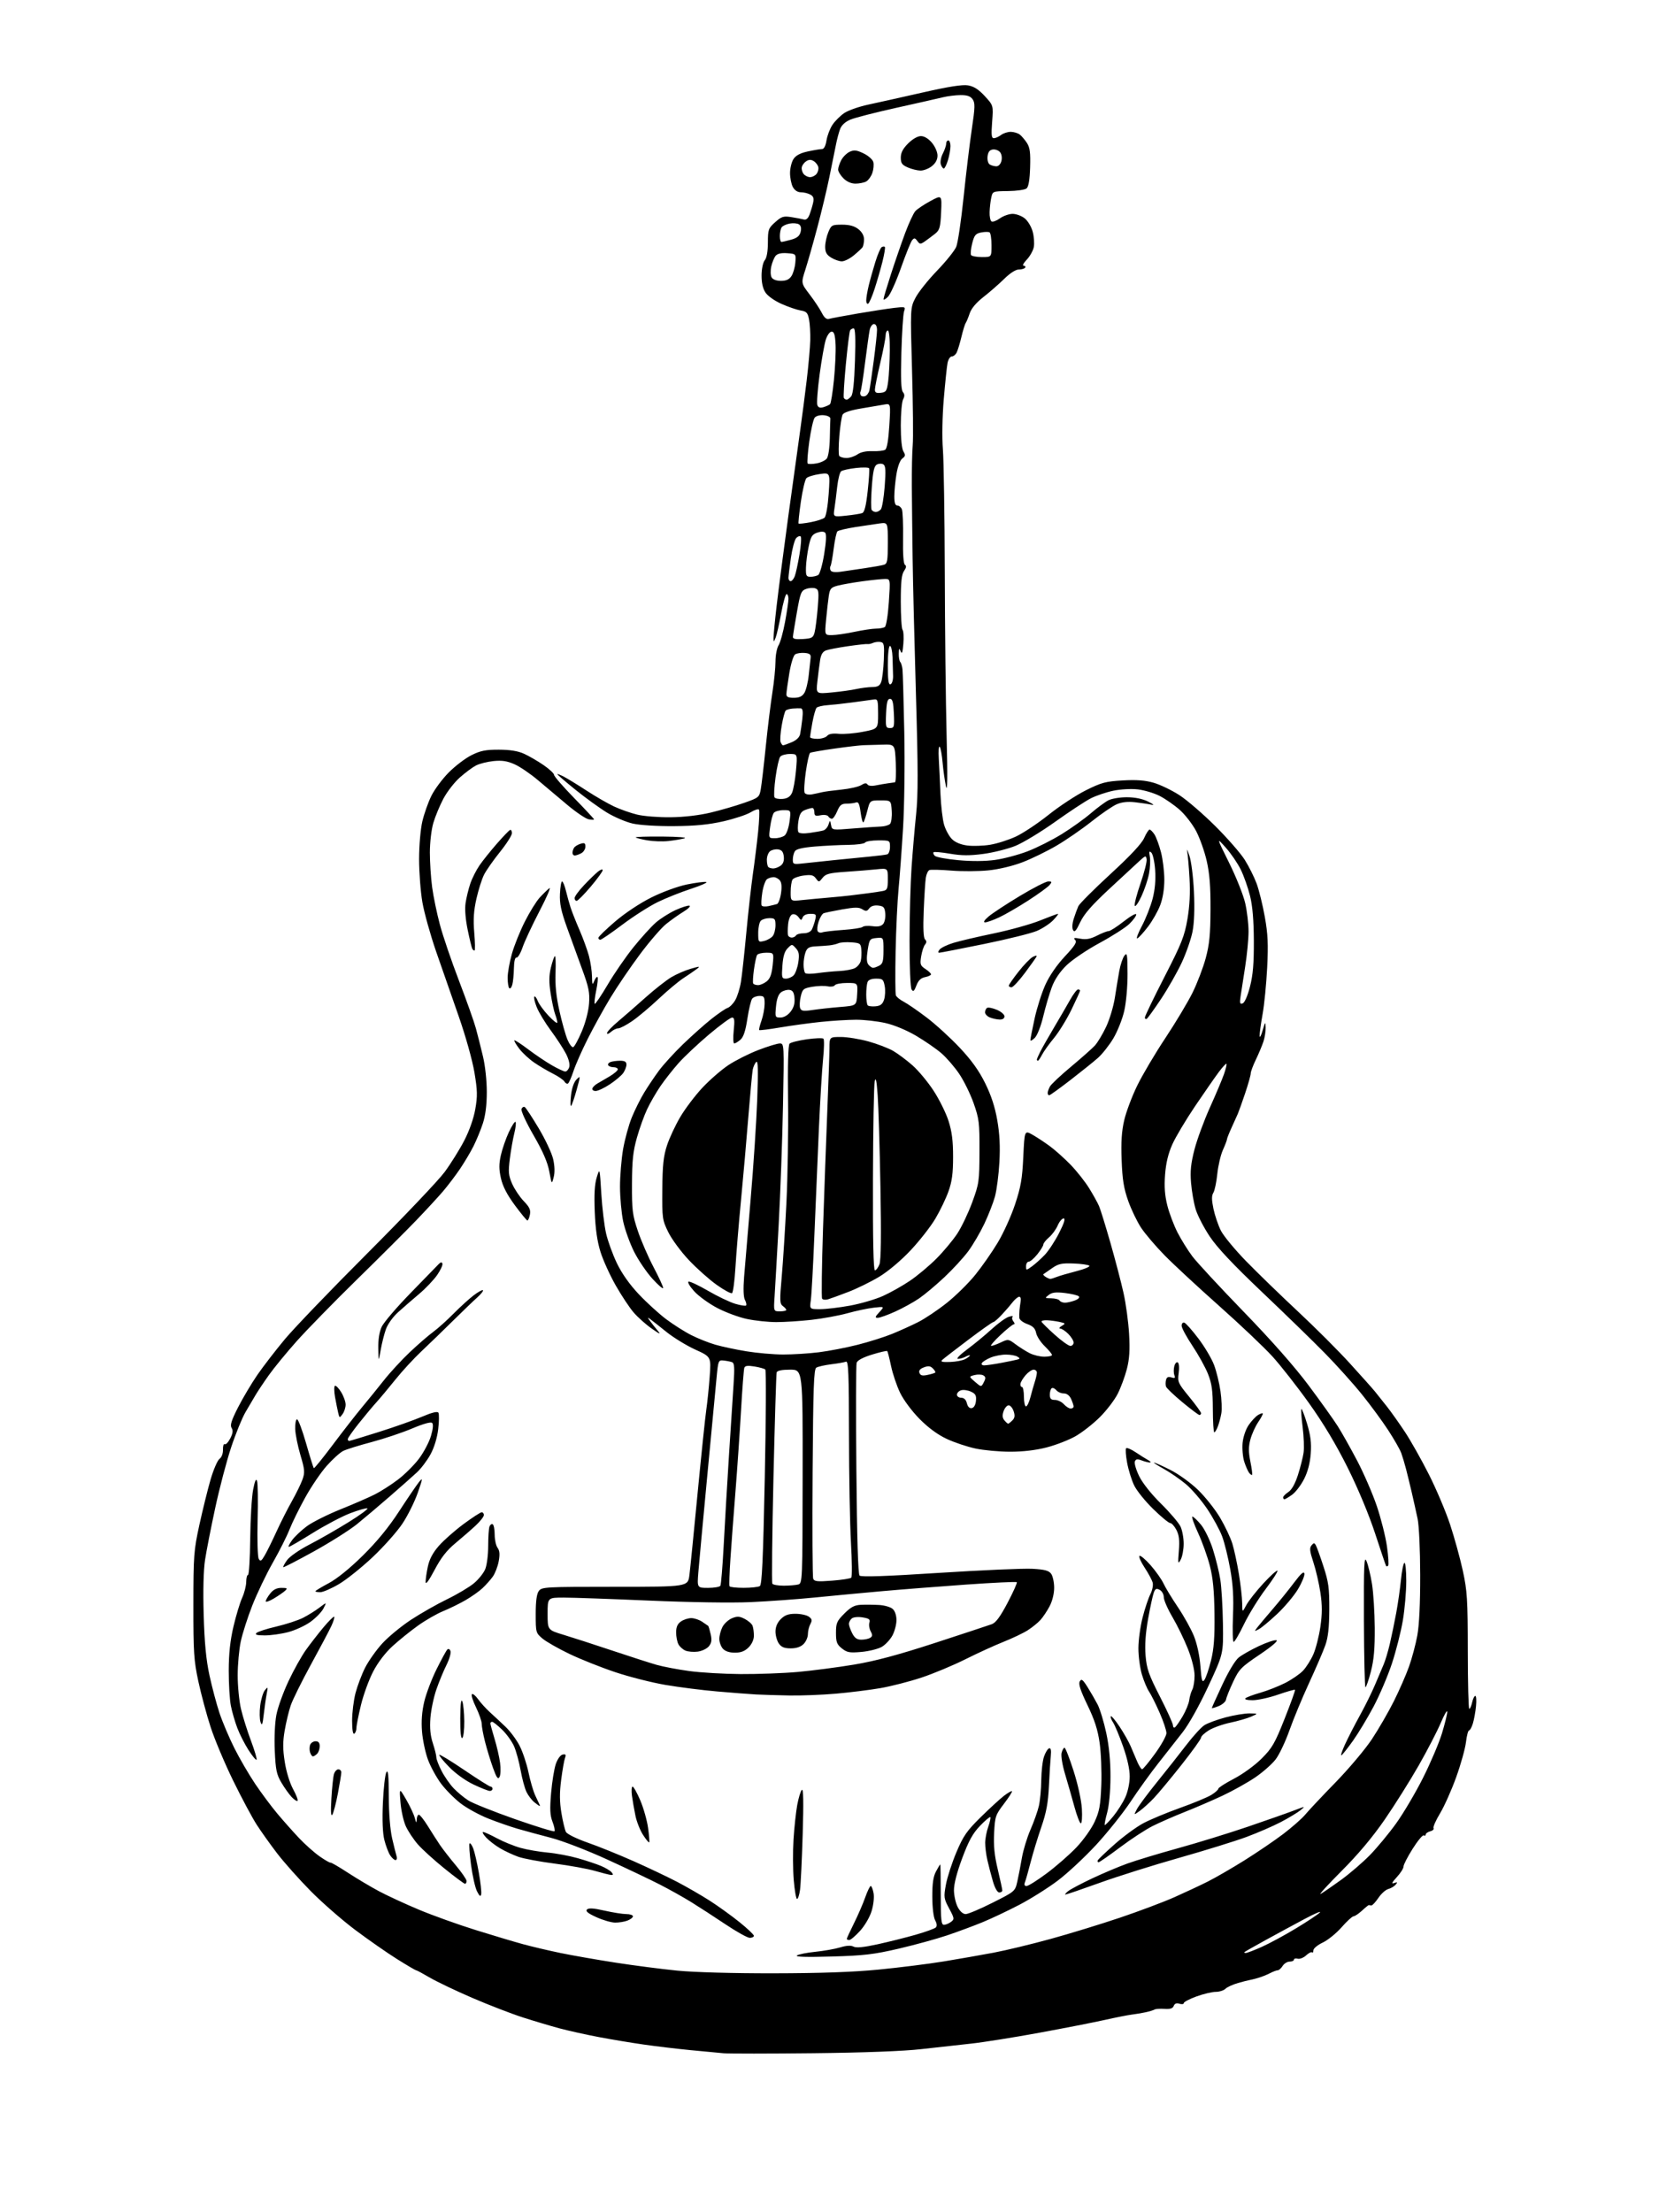 <?xml version="1.0" encoding="UTF-8" standalone="no"?>
<svg 
  version="1.1" 
  xmlns="http://www.w3.org/2000/svg" 
  xmlns:xlink="http://www.w3.org/1999/xlink" 
  xmlns:svg="http://www.w3.org/2000/svg"
  xmlns:rdf="http://www.w3.org/1999/02/22-rdf-syntax-ns#"
  xmlns:cc="http://creativecommons.org/ns#"
  xmlns:dc="http://purl.org/dc/elements/1.1/"
  viewBox="0 0 768 1024"
  width="768"
  height="1024"
>
<style>svg {background-color: white; }</style>"
<path stroke="none" fill="black" fill-rule="evenodd" d="M376.50,950.40C356.15,950.62 337.48,950.63 335.00,950.42C332.52,950.21 325.55,949.55 319.50,948.96C313.45,948.37 303.80,947.22 298.06,946.40C292.32,945.58 282.87,944.01 277.06,942.90C271.25,941.80 263.12,939.99 259.00,938.89C254.88,937.78 247.22,935.50 242.00,933.82C236.78,932.14 226.27,928.08 218.66,924.80C211.06,921.52 202.20,917.30 199.00,915.42C195.79,913.54 192.92,912.00 192.61,912.00C192.31,912.00 188.34,909.67 183.78,906.81C179.23,903.96 170.55,897.91 164.50,893.38C158.45,888.85 149.14,880.72 143.81,875.32C138.48,869.92 131.54,862.12 128.38,858.00C125.22,853.88 120.94,847.88 118.87,844.68C116.80,841.48 111.90,832.32 107.99,824.34C104.07,816.35 99.35,805.14 97.50,799.43C95.65,793.72 93.09,784.20 91.82,778.27C89.75,768.64 89.50,764.90 89.52,743.00C89.54,720.03 89.71,717.71 92.29,705.87C93.81,698.93 96.14,689.49 97.47,684.90C98.81,680.30 100.67,675.99 101.60,675.30C102.61,674.57 103.27,672.81 103.22,671.01C103.17,669.33 103.53,668.21 104.02,668.51C104.51,668.82 105.66,667.62 106.58,665.84C107.79,663.50 107.97,662.18 107.22,660.97C106.42,659.71 107.12,657.49 110.22,651.41C112.44,647.06 116.48,640.28 119.19,636.34C121.91,632.40 127.64,624.97 131.92,619.84C136.21,614.70 153.44,596.77 170.20,580.00C186.97,563.23 203.01,546.35 205.84,542.50C208.68,538.65 212.75,532.12 214.89,528.00C217.28,523.38 219.26,517.76 220.03,513.38C221.09,507.31 221.03,504.79 219.62,496.38C218.68,490.77 215.55,479.59 212.37,470.50C209.28,461.70 204.58,448.20 201.91,440.50C199.25,432.80 196.37,422.50 195.53,417.62C194.69,412.73 194.01,403.73 194.01,397.62C194.02,391.31 194.68,383.76 195.52,380.18C196.34,376.70 198.20,371.42 199.66,368.45C201.11,365.48 204.75,360.58 207.73,357.57C210.72,354.56 215.46,350.95 218.28,349.55C222.42,347.48 224.83,347.00 230.95,347.02C236.17,347.04 239.78,347.62 242.65,348.93C244.93,349.97 248.98,352.32 251.65,354.16C254.32,356.00 256.50,358.03 256.50,358.69C256.50,359.34 260.66,364.14 265.75,369.35C270.84,374.56 275.00,379.03 275.00,379.28C275.00,379.52 273.88,379.51 272.52,379.25C271.16,378.99 266.77,376.03 262.77,372.69C258.77,369.34 252.61,364.15 249.08,361.17C245.55,358.18 240.64,354.84 238.16,353.75C234.77,352.25 232.37,351.89 228.44,352.29C225.57,352.59 221.94,353.50 220.36,354.32C218.79,355.13 215.44,357.61 212.93,359.83C210.41,362.04 206.97,366.48 205.27,369.68C203.58,372.88 201.47,377.94 200.60,380.93C199.70,383.97 199.00,390.00 199.00,394.61C199.00,399.14 199.47,406.38 200.05,410.68C200.63,414.98 202.24,422.77 203.64,428.00C205.03,433.23 209.01,444.93 212.49,454.00C215.96,463.07 219.48,472.98 220.30,476.00C221.13,479.02 222.60,484.88 223.58,489.00C224.61,493.32 225.36,500.31 225.35,505.50C225.35,511.47 224.73,516.35 223.53,520.00C222.54,523.02 220.60,527.75 219.22,530.50C217.85,533.25 214.99,538.05 212.88,541.17C210.77,544.28 207.17,549.01 204.89,551.67C202.60,554.33 197.06,560.33 192.57,565.00C188.08,569.67 175.70,582.03 165.07,592.44C154.44,602.86 141.93,615.66 137.28,620.89C132.63,626.11 126.89,633.11 124.52,636.44C122.15,639.77 119.38,643.92 118.36,645.65C117.34,647.38 115.22,650.98 113.65,653.65C112.08,656.32 109.07,663.70 106.97,670.06C104.87,676.41 101.56,689.01 99.62,698.06C97.67,707.10 95.56,717.88 94.93,722.00C94.20,726.73 93.96,736.16 94.29,747.50C94.67,760.56 95.41,768.25 96.97,775.50C98.16,781.00 100.26,788.88 101.63,793.00C103.01,797.12 106.11,804.43 108.52,809.23C110.93,814.03 115.26,821.45 118.13,825.73C121.00,830.00 125.62,836.20 128.39,839.50C131.15,842.80 135.69,847.90 138.46,850.84C141.23,853.77 145.53,857.58 148.00,859.31C150.47,861.03 152.72,862.33 153.00,862.18C153.28,862.04 156.88,864.13 161.00,866.82C165.12,869.51 171.65,873.39 175.50,875.45C179.35,877.50 187.68,881.34 194.00,883.99C200.32,886.63 212.03,890.83 220.00,893.32C227.97,895.81 237.88,898.77 242.00,899.90C246.12,901.03 254.00,902.88 259.50,904.02C265.00,905.15 276.48,907.16 285.00,908.48C293.52,909.80 306.35,911.46 313.50,912.17C321.21,912.93 339.32,913.44 358.00,913.41C379.71,913.38 394.87,912.85 406.78,911.69C416.28,910.76 429.78,909.07 436.78,907.93C443.77,906.78 454.23,904.95 460.00,903.86C465.77,902.77 477.70,899.89 486.50,897.46C495.30,895.04 509.70,890.62 518.50,887.65C527.30,884.68 538.63,880.42 543.67,878.18C548.71,875.94 555.68,872.68 559.17,870.92C562.65,869.17 570.23,864.79 576.00,861.19C581.77,857.58 589.88,852.08 594.00,848.96C598.12,845.83 602.76,841.75 604.29,839.89C605.83,838.02 612.13,831.33 618.29,825.00C624.46,818.67 632.03,809.67 635.12,805.00C638.21,800.33 642.76,792.45 645.24,787.50C647.72,782.55 650.87,775.35 652.25,771.50C653.63,767.65 655.37,761.12 656.12,757.00C657.00,752.18 657.48,742.18 657.45,729.00C657.43,717.36 656.91,706.12 656.25,703.00C655.61,699.98 654.40,694.58 653.58,691.00C652.75,687.42 651.54,682.48 650.90,680.00C650.26,677.52 649.26,674.19 648.68,672.59C648.10,670.99 645.41,666.27 642.69,662.09C639.98,657.92 634.50,650.45 630.51,645.50C626.53,640.55 618.82,631.97 613.38,626.43C607.95,620.89 594.85,608.15 584.27,598.11C570.85,585.36 563.54,577.60 560.05,572.38C557.30,568.27 554.35,562.57 553.50,559.70C552.64,556.84 551.68,551.35 551.37,547.50C550.92,542.13 551.29,538.55 552.95,532.11C554.14,527.49 557.37,518.72 560.12,512.61C562.88,506.50 565.81,499.54 566.64,497.16C567.47,494.77 567.97,492.63 567.75,492.42C567.54,492.20 565.94,493.93 564.20,496.26C562.46,498.59 557.54,505.68 553.26,512.00C548.99,518.33 544.24,526.28 542.72,529.68C540.81,533.94 539.76,538.30 539.35,543.68C538.92,549.32 539.21,553.32 540.39,558.00C541.29,561.58 543.42,567.20 545.11,570.50C546.81,573.80 549.88,578.75 551.95,581.50C554.01,584.25 564.72,595.82 575.76,607.21C588.69,620.55 599.41,632.71 605.89,641.40C611.43,648.82 617.47,657.28 619.31,660.20C621.16,663.11 625.19,670.28 628.26,676.11C631.33,681.95 635.42,691.40 637.36,697.11C639.29,702.83 641.41,711.23 642.06,715.80C642.71,720.36 642.96,724.37 642.62,724.71C642.28,725.05 641.86,725.15 641.69,724.92C641.52,724.69 639.25,717.98 636.64,710.00C633.77,701.22 628.76,689.19 623.94,679.50C618.57,668.72 612.71,658.93 605.98,649.50C600.48,641.80 592.84,632.05 589.00,627.83C585.16,623.61 574.02,613.06 564.26,604.38C554.49,595.70 543.17,585.20 539.11,581.05C535.04,576.90 530.18,571.20 528.30,568.38C526.43,565.57 523.72,559.94 522.28,555.88C520.22,550.06 519.58,546.07 519.24,537.00C518.92,528.60 519.24,523.61 520.44,518.50C521.33,514.65 524.04,507.45 526.46,502.50C528.87,497.55 534.73,487.65 539.48,480.50C544.22,473.35 549.88,463.90 552.06,459.50C554.23,455.10 556.98,447.90 558.17,443.50C559.88,437.12 560.33,432.56 560.38,421.00C560.43,410.36 559.96,404.37 558.62,398.50C557.62,394.10 555.41,387.88 553.72,384.68C552.03,381.48 548.59,377.04 546.07,374.82C543.56,372.61 539.39,369.72 536.82,368.41C534.24,367.10 529.72,365.75 526.77,365.40C523.74,365.05 518.82,365.31 515.46,366.00C512.18,366.68 507.48,368.26 505.00,369.52C502.52,370.78 495.10,375.66 488.50,380.37C481.90,385.08 473.60,390.10 470.07,391.54C466.53,392.97 459.86,394.64 455.25,395.26C448.86,396.11 445.17,396.09 439.78,395.17C435.89,394.50 432.47,394.20 432.17,394.49C431.88,394.79 432.14,395.54 432.75,396.15C433.36,396.76 438.25,397.67 443.61,398.16C449.84,398.73 456.01,398.69 460.69,398.04C464.72,397.48 471.51,395.67 475.77,394.03C480.03,392.39 487.11,388.82 491.51,386.10C495.90,383.38 501.92,379.08 504.88,376.54C507.84,374.00 511.53,371.26 513.08,370.46C514.63,369.66 518.51,369.01 521.70,369.03C525.43,369.04 528.93,369.76 531.50,371.04C534.01,372.28 534.57,372.82 533.00,372.48C531.62,372.17 528.25,371.67 525.49,371.35C522.12,370.96 519.34,371.26 516.99,372.27C515.07,373.09 509.85,376.66 505.38,380.21C500.91,383.76 493.62,388.79 489.17,391.40C484.72,394.01 477.62,397.48 473.40,399.10C468.82,400.86 462.44,402.39 457.57,402.88C453.09,403.34 445.39,403.39 440.46,402.99C435.53,402.59 430.95,402.48 430.28,402.73C429.60,402.99 428.84,404.61 428.58,406.35C428.32,408.08 427.88,414.95 427.61,421.61C427.28,429.71 427.48,434.08 428.21,434.81C429.02,435.62 429.01,436.28 428.20,437.26C427.59,438.00 426.79,440.45 426.43,442.70C425.84,446.38 426.05,446.98 428.39,448.52C429.82,449.46 431.00,450.57 431.00,450.99C431.00,451.41 429.76,452.00 428.25,452.30C426.29,452.69 425.13,453.81 424.23,456.18C423.21,458.85 422.77,459.21 421.99,458.00C421.45,457.16 421.04,447.33 421.06,435.50C421.07,423.95 421.49,408.65 421.99,401.50C422.48,394.35 423.43,383.32 424.09,377.00C425.04,367.95 425.03,356.24 424.03,322.00C423.33,298.07 422.63,269.50 422.48,258.50C422.33,247.50 422.16,232.43 422.11,225.00C422.07,217.57 422.25,209.03 422.53,206.00C422.81,202.97 422.66,187.45 422.21,171.50C421.39,142.50 421.39,142.50 423.83,137.80C425.17,135.21 429.65,129.59 433.79,125.30C437.92,121.01 441.92,116.04 442.67,114.25C443.42,112.45 444.96,102.10 446.08,91.24C447.21,80.38 448.92,66.20 449.89,59.72C451.39,49.64 451.44,47.65 450.26,45.97C449.26,44.53 447.75,44.01 444.69,44.02C442.39,44.04 438.70,44.49 436.50,45.03C434.30,45.57 424.61,47.76 414.96,49.90C405.32,52.04 395.75,54.49 393.71,55.35C391.34,56.34 389.60,57.92 388.92,59.70C388.33,61.24 387.46,64.53 386.98,67.00C386.50,69.47 385.13,76.22 383.94,82.00C382.75,87.78 380.22,98.35 378.31,105.50C376.41,112.65 373.94,121.33 372.83,124.79C370.81,131.07 370.81,131.07 374.79,136.29C376.98,139.15 379.52,142.99 380.43,144.80C381.59,147.09 382.62,147.95 383.80,147.60C384.74,147.33 390.68,146.22 397.00,145.13C403.32,144.05 410.92,142.88 413.88,142.53C419.16,141.91 419.25,141.94 418.50,144.20C418.09,145.46 417.53,154.05 417.27,163.28C416.93,175.24 417.13,180.46 417.97,181.46C418.82,182.48 418.84,183.42 418.07,184.87C417.48,185.97 417.00,191.40 417.00,196.95C417.00,203.17 417.47,207.78 418.23,208.99C419.24,210.62 419.16,211.17 417.71,212.23C416.66,213.00 415.59,215.85 414.99,219.50C414.45,222.80 414.01,227.41 414.01,229.75C414.00,232.72 414.42,234.00 415.39,234.00C416.16,234.00 417.11,234.79 417.51,235.75C417.91,236.71 418.15,242.74 418.05,249.15C417.93,256.62 418.25,261.03 418.94,261.46C419.68,261.92 419.54,262.81 418.51,264.29C417.37,265.92 417.00,269.37 417.00,278.52C417.00,285.17 417.37,291.03 417.82,291.55C418.27,292.07 418.44,294.98 418.19,298.00C417.86,302.05 417.53,302.97 416.94,301.50C416.27,299.83 416.13,300.01 416.07,302.58C416.03,304.28 416.34,306.00 416.75,306.42C417.16,306.83 417.63,308.37 417.79,309.83C417.95,311.30 418.32,324.34 418.62,338.82C418.92,353.53 418.66,373.16 418.05,383.32C417.44,393.32 416.50,406.00 415.97,411.50C415.43,417.00 414.82,430.02 414.60,440.44C414.39,450.86 414.44,459.99 414.73,460.73C415.01,461.47 416.65,462.80 418.37,463.69C420.09,464.58 424.89,467.88 429.03,471.03C433.18,474.18 440.03,480.44 444.27,484.95C449.70,490.72 453.17,495.55 456.03,501.33C458.83,506.98 460.58,512.31 461.66,518.51C462.77,524.86 463.06,530.58 462.65,538.00C462.33,543.77 461.40,550.91 460.60,553.85C459.79,556.79 457.56,562.50 455.65,566.53C453.73,570.56 450.39,576.26 448.23,579.18C446.06,582.11 441.13,587.48 437.27,591.12C433.40,594.76 428.13,599.19 425.56,600.96C422.98,602.73 417.99,605.49 414.46,607.09C410.93,608.69 407.28,610.00 406.35,610.00C404.94,610.00 405.06,609.56 407.08,607.37C409.50,604.74 409.50,604.74 404.50,605.31C401.75,605.62 396.26,606.77 392.30,607.88C388.33,608.98 380.81,610.36 375.59,610.94C370.36,611.52 363.02,611.99 359.29,611.98C355.56,611.97 349.46,611.32 345.74,610.53C342.03,609.75 335.84,607.45 332.00,605.43C328.16,603.41 323.36,599.93 321.34,597.69C319.31,595.45 318.15,593.45 318.75,593.25C319.35,593.05 323.42,594.96 327.79,597.50C332.16,600.04 337.78,602.73 340.28,603.48C342.77,604.23 345.07,604.60 345.37,604.29C345.68,603.99 345.45,602.84 344.86,601.73C344.17,600.45 344.03,596.62 344.46,591.12C344.83,586.38 346.20,570.12 347.50,555.00C348.80,539.88 350.17,519.17 350.54,509.00C351.04,495.24 350.93,490.78 350.09,491.57C349.46,492.16 348.74,493.74 348.47,495.07C348.21,496.41 347.31,506.05 346.47,516.50C345.64,526.95 344.09,544.50 343.04,555.50C341.98,566.50 340.82,580.57 340.45,586.76C340.08,592.95 339.37,598.27 338.87,598.58C338.37,598.89 335.14,597.14 331.70,594.68C328.26,592.23 322.48,587.08 318.86,583.23C315.23,579.39 310.97,573.60 309.38,570.37C306.60,564.70 306.50,564.01 306.61,550.50C306.69,539.32 307.13,535.24 308.76,530.22C309.89,526.76 312.68,520.79 314.97,516.94C317.25,513.09 321.84,507.04 325.16,503.49C328.48,499.94 333.86,495.26 337.11,493.08C340.36,490.91 346.60,487.76 350.98,486.07C355.36,484.38 359.86,483.00 360.98,483.00C363.01,483.00 363.02,483.27 362.47,511.75C362.17,527.56 361.26,552.42 360.47,567.00C359.67,581.58 358.81,596.54 358.57,600.25C358.12,607.00 358.12,607.00 361.06,607.00C362.68,607.00 364.00,606.71 364.00,606.36C364.00,606.01 363.28,605.19 362.39,604.54C360.96,603.49 360.90,602.02 361.89,590.93C362.49,584.10 363.47,568.68 364.06,556.68C364.65,544.67 364.99,523.43 364.82,509.48C364.61,493.11 364.86,483.74 365.52,483.08C366.08,482.52 369.68,481.61 373.51,481.07C377.35,480.53 380.81,480.41 381.20,480.80C381.60,481.20 381.52,485.42 381.03,490.18C380.54,494.95 379.66,509.57 379.08,522.67C378.50,535.78 377.56,557.98 376.99,572.00C376.42,586.02 375.69,599.41 375.36,601.75C374.77,606.00 374.77,606.00 379.64,606.00C382.31,606.00 388.54,605.26 393.48,604.36C398.43,603.45 405.28,601.45 408.71,599.90C412.15,598.36 417.78,595.19 421.23,592.86C424.68,590.53 430.21,585.90 433.53,582.56C436.85,579.23 441.18,574.02 443.17,571.00C445.15,567.98 448.26,561.45 450.08,556.50C453.23,547.90 453.38,546.86 453.43,533.00C453.48,519.65 453.26,517.88 450.72,510.66C449.20,506.35 446.18,500.21 444.01,497.02C441.85,493.83 438.15,489.55 435.79,487.52C433.43,485.48 428.17,481.85 424.10,479.45C419.68,476.85 413.96,474.47 409.90,473.55C406.16,472.70 400.04,472.01 396.30,472.02C392.56,472.03 385.23,472.48 380.00,473.02C374.77,473.57 366.30,474.72 361.17,475.59C356.04,476.46 351.67,477.00 351.46,476.80C351.26,476.59 351.73,474.64 352.50,472.46C353.28,470.28 353.93,466.81 353.96,464.75C353.99,461.46 353.71,461.00 351.62,461.00C350.31,461.00 348.79,461.56 348.22,462.25C347.66,462.94 346.66,467.10 345.99,471.50C345.13,477.18 344.20,480.01 342.78,481.25C341.68,482.21 340.39,483.00 339.90,483.00C339.42,483.00 339.31,480.30 339.66,477.00C340.16,472.24 340.00,471.00 338.89,471.01C338.13,471.02 333.32,474.55 328.20,478.86C323.09,483.18 316.75,489.14 314.12,492.10C311.49,495.07 307.71,499.87 305.73,502.77C303.75,505.67 300.99,510.45 299.60,513.39C298.20,516.33 296.06,522.28 294.84,526.62C293.06,532.93 292.60,537.20 292.56,548.00C292.51,560.16 292.77,562.31 295.25,569.71C296.77,574.23 300.03,581.76 302.50,586.45C304.98,591.14 307.00,595.52 307.00,596.18C307.00,596.84 304.77,594.93 302.05,591.94C299.33,588.95 295.49,583.29 293.52,579.37C291.56,575.45 289.29,569.15 288.49,565.37C287.69,561.59 287.03,554.40 287.02,549.38C287.01,544.37 287.66,536.49 288.46,531.88C289.27,527.27 291.07,520.69 292.47,517.26C293.87,513.82 296.45,508.65 298.20,505.76C299.96,502.87 303.06,498.25 305.10,495.50C307.14,492.75 312.11,487.31 316.15,483.40C320.19,479.50 326.09,474.24 329.26,471.71C332.44,469.19 335.83,466.87 336.80,466.56C337.77,466.26 339.36,464.66 340.33,463.01C341.31,461.37 342.50,457.55 343.00,454.52C343.49,451.50 344.61,441.26 345.49,431.77C346.38,422.27 347.75,410.00 348.54,404.50C349.34,399.00 350.42,390.26 350.95,385.08C351.48,379.91 351.67,375.28 351.38,374.80C351.08,374.32 349.34,374.86 347.51,375.99C345.68,377.12 339.98,379.01 334.84,380.18C328.00,381.73 321.89,382.33 312.00,382.40C304.11,382.46 296.15,381.96 292.85,381.20C289.74,380.48 284.45,378.23 281.09,376.20C277.73,374.16 271.16,369.41 266.49,365.64C261.82,361.87 258.00,358.60 258.00,358.37C258.00,358.14 259.37,358.66 261.04,359.52C262.71,360.39 267.47,363.30 271.60,366.00C275.74,368.70 281.46,372.00 284.31,373.33C287.17,374.66 291.98,376.35 295.00,377.08C298.02,377.82 305.00,378.36 310.50,378.29C316.71,378.22 323.72,377.40 329.00,376.13C333.68,375.01 340.65,372.99 344.50,371.63C351.24,369.26 351.53,369.03 352.18,365.34C352.56,363.23 353.61,354.30 354.50,345.50C355.40,336.70 356.78,325.45 357.57,320.50C358.35,315.55 358.99,309.12 359.00,306.21C359.00,303.31 359.64,299.93 360.42,298.71C361.20,297.50 362.55,292.64 363.42,287.92C364.29,283.20 365.00,278.37 365.00,277.17C365.00,275.98 364.61,275.00 364.13,275.00C363.65,275.00 362.52,279.02 361.62,283.93C360.72,288.84 359.57,293.91 359.06,295.18C358.22,297.26 358.12,297.29 358.07,295.50C358.04,294.40 358.69,287.65 359.52,280.50C360.35,273.35 362.81,254.45 364.99,238.50C367.17,222.55 369.63,204.78 370.46,199.00C371.28,193.22 372.63,182.88 373.45,176.00C374.27,169.12 375.01,160.80 375.09,157.50C375.17,154.20 374.92,149.86 374.53,147.87C373.93,144.77 373.36,144.16 370.66,143.72C368.92,143.43 364.95,142.07 361.83,140.69C358.57,139.25 355.39,137.00 354.33,135.38C353.12,133.54 352.52,130.81 352.55,127.38C352.58,124.41 353.22,121.44 354.03,120.46C354.95,119.36 355.47,116.39 355.48,112.28C355.50,106.24 355.71,105.65 358.85,102.85C361.80,100.21 362.68,99.93 366.35,100.50C368.63,100.86 371.23,101.35 372.12,101.60C373.19,101.90 374.09,101.12 374.79,99.28C375.36,97.75 376.10,95.28 376.43,93.79C376.87,91.74 376.54,90.82 375.07,90.04C374.01,89.47 372.05,89.00 370.73,89.00C369.22,89.00 367.86,88.10 367.03,86.56C366.31,85.22 365.73,82.31 365.73,80.09C365.73,77.88 366.45,74.97 367.33,73.62C368.44,71.93 370.48,70.85 374.01,70.09C376.81,69.49 379.75,69.00 380.54,69.00C381.45,69.00 382.22,67.51 382.62,64.95C382.98,62.72 384.23,59.46 385.41,57.72C386.59,55.97 389.03,53.55 390.84,52.33C392.66,51.10 397.60,49.37 401.82,48.46C406.04,47.56 417.35,45.04 426.95,42.86C439.20,40.07 445.51,39.08 448.14,39.52C450.82,39.98 453.03,41.39 455.88,44.48C459.86,48.80 459.86,48.80 459.29,56.40C458.82,62.52 458.98,63.99 460.11,63.97C460.87,63.95 462.37,63.28 463.44,62.47C464.51,61.66 466.53,61.01 467.94,61.03C469.35,61.05 471.21,61.61 472.08,62.28C472.94,62.95 474.44,64.71 475.40,66.18C476.78,68.31 477.08,70.65 476.87,77.47C476.69,83.27 476.15,86.46 475.23,87.22C474.48,87.85 470.63,88.40 466.69,88.44C459.56,88.53 459.51,88.54 458.88,91.51C458.52,93.16 458.18,96.16 458.12,98.19C458.05,100.22 458.45,102.16 459.01,102.50C459.56,102.85 461.32,102.20 462.91,101.06C464.50,99.93 467.14,99.00 468.77,99.00C470.40,99.00 472.91,99.92 474.34,101.05C475.79,102.20 477.45,104.94 478.06,107.24C478.68,109.51 478.90,112.73 478.57,114.40C478.24,116.06 476.76,118.68 475.30,120.21C473.83,121.75 473.19,123.00 473.87,123.00C474.56,123.00 474.87,123.39 474.58,123.88C474.28,124.36 472.96,124.75 471.65,124.75C470.19,124.75 467.57,126.43 464.83,129.13C462.38,131.53 458.07,135.30 455.24,137.50C451.96,140.06 449.67,142.76 448.92,145.00C448.27,146.93 447.43,148.95 447.06,149.50C446.68,150.05 445.78,152.97 445.06,156.00C444.33,159.03 443.33,162.29 442.83,163.25C442.34,164.21 441.33,165.00 440.59,165.00C439.85,165.00 438.98,166.35 438.65,167.99C438.32,169.64 437.54,177.17 436.90,184.74C436.22,192.82 436.05,202.42 436.49,208.00C436.90,213.22 437.29,238.88 437.37,265.00C437.44,291.12 437.82,325.10 438.21,340.50C438.70,359.83 438.61,367.11 437.92,364.00C437.38,361.52 436.67,356.57 436.36,353.00C436.05,349.43 435.44,346.12 435.00,345.66C434.57,345.19 434.38,347.67 434.59,351.16C434.79,354.65 435.14,362.01 435.37,367.53C435.60,373.04 436.36,379.47 437.06,381.81C437.76,384.15 439.39,387.12 440.68,388.40C442.17,389.90 444.73,390.97 447.76,391.37C450.37,391.71 455.15,391.56 458.39,391.02C461.62,390.49 467.02,388.76 470.39,387.18C473.75,385.59 480.55,381.06 485.50,377.10C490.45,373.15 498.17,368.08 502.66,365.83C509.88,362.23 511.86,361.70 519.72,361.25C526.17,360.88 530.12,361.18 534.10,362.34C537.12,363.22 542.46,365.79 545.96,368.05C549.46,370.31 556.92,376.74 562.54,382.33C568.17,387.92 574.33,394.98 576.23,398.00C578.14,401.02 580.61,405.98 581.73,409.00C582.84,412.02 584.55,418.96 585.52,424.41C586.94,432.35 587.16,437.01 586.61,447.91C586.23,455.38 585.28,465.10 584.48,469.50C583.69,473.90 583.07,478.40 583.12,479.50C583.16,480.60 583.78,479.48 584.50,477.00C585.70,472.87 585.81,472.76 585.90,475.60C585.96,477.31 585.50,480.23 584.89,482.10C584.27,483.97 582.70,487.73 581.39,490.45C580.07,493.17 579.00,496.06 579.00,496.87C579.00,497.68 577.85,501.76 576.46,505.92C575.06,510.09 573.52,514.40 573.05,515.50C572.57,516.60 571.24,519.55 570.09,522.07C568.94,524.58 568.00,526.96 568.00,527.37C568.00,527.78 567.15,530.00 566.12,532.30C565.08,534.61 563.91,539.61 563.52,543.42C563.13,547.23 562.30,551.15 561.69,552.13C560.86,553.45 560.88,555.38 561.74,559.52C562.39,562.60 563.93,567.14 565.16,569.60C566.39,572.07 571.70,578.49 576.95,583.87C582.20,589.25 592.97,599.69 600.88,607.08C608.79,614.46 619.59,625.25 624.88,631.07C630.17,636.88 635.40,642.74 636.50,644.10C637.60,645.45 640.09,648.57 642.02,651.03C643.96,653.49 647.74,658.82 650.42,662.87C653.10,666.93 658.08,675.77 661.49,682.52C664.90,689.27 669.31,699.67 671.28,705.64C673.26,711.62 675.91,721.23 677.17,727.00C679.22,736.45 679.45,740.16 679.48,764.25C679.49,778.96 679.80,791.00 680.17,791.00C680.54,791.00 681.14,789.65 681.50,788.00C681.86,786.35 682.52,785.00 682.96,785.00C683.40,785.00 683.55,787.14 683.29,789.75C683.04,792.36 682.38,795.96 681.84,797.75C681.29,799.54 680.49,801.00 680.06,801.00C679.63,801.00 678.99,803.44 678.64,806.41C678.29,809.39 676.25,816.70 674.10,822.66C671.96,828.62 668.59,836.15 666.63,839.39C664.67,842.63 663.32,845.70 663.63,846.21C663.94,846.72 663.26,847.38 662.10,847.68C660.95,847.99 660.00,848.66 660.00,849.18C660.00,849.69 659.60,849.87 659.11,849.57C658.62,849.26 656.30,852.05 653.96,855.76C651.62,859.47 649.71,863.17 649.73,864.00C649.74,864.83 648.34,867.03 646.62,868.90C644.36,871.36 644.02,872.11 645.39,871.63C646.94,871.08 647.07,871.21 646.10,872.38C645.45,873.16 643.92,874.06 642.71,874.38C641.49,874.69 639.43,876.54 638.12,878.47C636.81,880.41 635.35,882.00 634.87,882.00C634.39,882.00 633.89,881.92 633.75,881.82C633.61,881.71 632.20,882.84 630.60,884.32C629.01,885.79 627.21,887.01 626.60,887.02C626.00,887.03 623.50,889.32 621.06,892.11C618.62,894.89 614.68,898.08 612.31,899.19C609.94,900.31 608.00,901.92 608.00,902.78C608.00,903.63 607.73,904.06 607.39,903.73C607.06,903.39 605.82,904.02 604.65,905.11C603.47,906.21 601.72,906.90 600.76,906.65C599.79,906.39 599.00,906.60 599.00,907.09C599.00,907.59 598.10,908.00 597.01,908.00C595.91,908.00 594.45,908.90 593.77,910.00C593.08,911.10 592.06,912.00 591.51,912.01C590.95,912.01 589.35,912.62 587.93,913.35C586.52,914.09 584.05,915.07 582.43,915.54C580.82,916.01 579.05,916.45 578.50,916.53C577.95,916.60 575.52,917.22 573.10,917.91C570.68,918.60 568.06,919.80 567.28,920.58C566.50,921.36 564.47,922.00 562.78,922.00C561.09,922.00 557.07,922.96 553.85,924.13C550.63,925.31 548.00,926.69 548.00,927.20C548.00,927.71 547.10,927.85 546.00,927.50C544.64,927.07 543.79,927.39 543.36,928.50C542.91,929.67 541.71,930.06 539.09,929.87C537.08,929.73 535.01,929.87 534.47,930.19C533.94,930.50 532.07,931.07 530.32,931.45C528.57,931.82 525.65,932.31 523.82,932.54C521.99,932.77 516.45,933.87 511.50,934.98C506.55,936.09 492.82,938.78 481.00,940.95C469.18,943.12 455.00,945.37 449.50,945.96C444.00,946.55 433.65,947.70 426.50,948.51C418.22,949.46 400.06,950.14 376.50,950.40zM385.00,905.64C373.31,905.98 367.97,905.82 368.92,905.16C369.71,904.61 373.53,903.85 377.42,903.46C381.32,903.07 386.48,902.15 388.91,901.43C391.87,900.53 393.91,900.42 395.12,901.06C396.36,901.73 399.79,901.39 406.21,899.99C411.32,898.87 419.26,896.88 423.86,895.57C428.46,894.25 432.66,892.74 433.20,892.20C433.85,891.55 433.74,890.40 432.90,888.86C432.15,887.48 431.61,882.97 431.59,878.00C431.57,871.78 432.03,868.63 433.31,866.25C434.27,864.46 435.15,863.00 435.28,863.00C435.40,863.00 435.50,869.30 435.50,877.00C435.50,888.79 435.74,890.99 437.00,890.97C437.82,890.95 439.29,890.34 440.25,889.61C441.89,888.36 441.84,887.99 439.38,883.39C436.91,878.77 436.83,878.17 437.89,872.36C438.51,868.98 440.69,862.24 442.75,857.37C445.97,849.76 447.55,847.49 454.00,841.14C458.12,837.08 462.97,832.63 464.78,831.24C466.58,829.86 468.24,828.91 468.47,829.13C468.69,829.36 467.02,831.98 464.75,834.96C460.84,840.09 460.60,840.81 460.21,848.44C459.90,854.35 460.35,858.86 461.90,865.33C463.05,870.18 464.00,874.57 464.00,875.08C464.00,875.59 463.36,876.00 462.57,876.00C461.71,876.00 460.54,873.93 459.62,870.75C458.79,867.86 457.64,863.48 457.08,861.00C456.51,858.52 456.06,854.92 456.07,853.00C456.08,851.08 456.72,847.72 457.50,845.54C458.27,843.36 458.70,841.37 458.45,841.12C458.20,840.86 456.04,842.69 453.66,845.17C450.33,848.65 448.45,852.06 445.45,860.09C442.96,866.75 441.58,872.12 441.61,875.00C441.64,877.48 442.42,880.96 443.36,882.75C444.41,884.76 445.81,886.00 447.05,886.00C448.14,886.00 453.74,883.64 459.47,880.75C469.84,875.53 469.91,875.47 470.93,871.00C471.49,868.52 472.45,863.58 473.06,860.00C473.67,856.42 475.46,850.55 477.03,846.94C478.61,843.34 480.36,838.39 480.93,835.94C481.49,833.50 481.99,828.12 482.03,824.00C482.08,819.88 482.65,814.96 483.31,813.08C483.96,811.19 485.02,809.48 485.66,809.27C486.45,809.01 486.70,810.12 486.45,812.70C486.24,814.79 485.85,821.10 485.58,826.71C485.20,834.57 484.39,838.95 482.06,845.71C480.39,850.55 478.16,857.88 477.10,862.00C476.04,866.12 474.86,870.29 474.48,871.25C474.01,872.43 474.26,873.00 475.24,873.00C476.04,873.00 480.25,870.35 484.60,867.11C488.94,863.87 495.11,858.49 498.29,855.14C501.50,851.78 505.27,846.48 506.73,843.28C508.96,838.42 509.45,835.72 509.82,826.31C510.05,820.15 509.71,811.38 509.06,806.81C508.19,800.64 506.72,796.11 503.40,789.22C500.16,782.50 499.18,779.50 499.85,778.31C500.61,776.94 501.20,777.36 503.42,780.87C504.87,783.17 506.98,786.82 508.10,788.96C509.21,791.10 511.02,797.05 512.12,802.18C513.44,808.36 514.09,815.20 514.07,822.50C514.05,829.01 513.44,835.73 512.56,838.95C511.74,841.95 511.23,844.57 511.42,844.76C511.62,844.95 513.38,843.15 515.35,840.75C517.32,838.35 519.83,834.39 520.94,831.94C522.11,829.36 522.97,825.33 522.98,822.33C522.99,819.06 521.87,813.94 519.91,808.41C518.21,803.60 516.13,798.60 515.28,797.30C514.43,796.00 513.96,794.71 514.24,794.43C514.52,794.15 516.35,796.32 518.30,799.26C520.25,802.20 522.55,806.27 523.42,808.30C524.29,810.34 525.67,813.58 526.48,815.50C527.30,817.42 528.31,818.98 528.73,818.95C529.16,818.93 531.85,815.67 534.73,811.70C537.60,807.74 539.96,803.49 539.98,802.26C539.99,801.03 538.57,796.75 536.81,792.76C535.06,788.77 532.86,784.38 531.93,783.00C530.99,781.62 529.50,778.06 528.61,775.07C527.73,772.08 527.00,766.64 527.00,762.98C527.00,759.32 527.87,752.90 528.94,748.72C530.01,744.54 531.63,739.69 532.53,737.95C533.43,736.21 533.92,733.81 533.62,732.62C533.32,731.43 531.65,728.31 529.92,725.69C528.18,723.06 527.08,720.59 527.48,720.21C527.88,719.82 530.18,721.73 532.59,724.45C534.99,727.18 537.70,731.00 538.61,732.95C539.51,734.90 542.51,739.84 545.27,743.92C548.02,748.00 551.36,754.00 552.68,757.24C554.14,760.85 555.32,766.28 555.70,771.21C556.22,778.00 556.52,779.01 557.57,777.58C558.25,776.64 559.62,772.64 560.60,768.68C561.96,763.22 562.35,758.02 562.22,747.00C562.09,736.30 561.53,730.48 560.08,724.80C558.99,720.57 556.54,713.70 554.62,709.55C552.70,705.40 551.52,702.00 551.99,702.00C552.47,702.00 554.25,703.69 555.96,705.75C557.71,707.87 560.12,712.86 561.51,717.23C562.85,721.48 564.40,727.78 564.93,731.23C565.47,734.68 566.01,743.80 566.13,751.50C566.35,765.50 566.35,765.50 559.38,780.50C555.24,789.41 550.40,798.08 547.45,801.86C544.73,805.35 539.64,811.83 536.15,816.26C532.66,820.68 526.94,828.62 523.44,833.90C519.94,839.18 512.75,848.19 507.47,853.92C502.18,859.65 494.18,867.11 489.68,870.50C485.18,873.89 477.23,878.90 472.00,881.64C466.77,884.37 459.12,888.00 455.00,889.70C450.88,891.40 443.45,894.16 438.50,895.83C433.55,897.50 423.43,900.28 416.00,902.01C404.48,904.68 399.93,905.22 385.00,905.64zM576.74,904.00C577.33,904.00 580.71,902.70 584.26,901.11C587.81,899.52 594.94,895.65 600.10,892.52C605.27,889.39 610.17,886.13 611.00,885.27C611.83,884.41 608.67,885.74 604.00,888.23C599.33,890.72 591.23,895.10 586.00,897.97C580.77,900.85 576.31,903.38 576.08,903.60C575.85,903.82 576.15,904.00 576.74,904.00zM393.15,898.00C392.52,898.00 392.00,897.76 392.00,897.48C392.00,897.19 393.51,893.92 395.35,890.23C397.19,886.53 399.53,881.14 400.54,878.25C401.56,875.36 402.71,873.00 403.09,873.00C403.47,873.00 404.06,874.48 404.40,876.30C404.75,878.18 404.37,881.71 403.51,884.55C402.66,887.37 400.36,891.32 398.16,893.75C396.04,896.09 393.79,898.00 393.15,898.00zM347.10,897.00C346.05,897.00 340.99,894.18 335.85,890.74C330.71,887.29 323.57,882.67 320.00,880.46C316.43,878.25 309.90,874.59 305.50,872.34C301.10,870.08 290.07,864.84 281.00,860.69C271.77,856.47 260.32,852.06 255.00,850.68C249.78,849.33 242.80,847.43 239.50,846.47C236.20,845.51 230.12,843.39 226.00,841.76C221.88,840.12 216.17,837.00 213.32,834.82C210.47,832.65 206.38,828.53 204.23,825.68C202.09,822.83 199.35,817.84 198.14,814.59C196.93,811.34 195.69,805.49 195.37,801.59C194.98,796.75 195.30,792.34 196.39,787.71C197.27,783.97 199.83,777.22 202.07,772.71C204.31,768.19 206.55,764.09 207.04,763.58C207.58,763.03 208.17,763.29 208.54,764.23C208.87,765.09 208.04,767.98 206.71,770.65C205.37,773.32 203.26,778.42 202.02,782.00C200.78,785.58 199.53,791.52 199.25,795.20C198.89,799.89 199.23,803.40 200.37,806.89C201.27,809.63 202.00,812.59 202.00,813.47C202.00,814.35 203.10,817.19 204.44,819.78C205.78,822.38 208.30,825.99 210.04,827.80C211.77,829.62 214.84,832.15 216.85,833.43C218.86,834.71 228.51,838.56 238.29,842.00C248.08,845.43 256.35,847.98 256.67,847.66C256.99,847.34 256.59,845.38 255.78,843.29C254.62,840.31 254.48,837.48 255.12,830.00C255.56,824.77 256.55,818.70 257.31,816.50C258.12,814.17 259.45,812.35 260.50,812.15C261.88,811.88 262.13,812.22 261.58,813.65C261.19,814.67 260.38,819.23 259.79,823.80C259.00,829.91 259.03,833.95 259.89,839.17C260.53,843.06 261.48,847.02 261.99,847.98C262.51,848.95 266.89,851.11 271.89,852.86C276.83,854.58 286.45,858.47 293.26,861.49C300.08,864.52 309.22,868.86 313.58,871.14C317.94,873.42 324.65,877.30 328.50,879.76C332.35,882.22 338.54,886.68 342.25,889.66C345.96,892.64 349.00,895.52 349.00,896.04C349.00,896.57 348.14,897.00 347.10,897.00zM284.68,889.94C282.93,889.91 279.06,888.78 276.07,887.42C272.18,885.66 270.95,884.65 271.72,883.88C272.50,883.10 274.80,883.25 279.85,884.40C283.72,885.28 288.27,886.00 289.95,886.00C291.63,886.00 293.00,886.46 293.00,887.02C293.00,887.59 291.85,888.49 290.43,889.02C289.02,889.56 286.44,889.97 284.68,889.94zM368.98,879.00C368.54,879.00 367.85,875.07 367.45,870.27C367.05,865.46 367.00,857.03 367.34,851.52C367.68,846.01 368.46,838.80 369.06,835.50C369.67,832.20 370.63,829.05 371.20,828.50C371.92,827.81 372.04,834.16 371.59,849.00C371.23,860.83 370.68,872.41 370.36,874.75C370.04,877.09 369.41,879.00 368.98,879.00zM222.76,876.81C222.49,878.09 222.02,877.77 220.84,875.50C219.99,873.85 218.73,868.31 218.05,863.18C217.36,858.06 217.06,853.61 217.37,853.29C217.69,852.98 218.45,854.02 219.07,855.61C219.69,857.20 220.86,862.24 221.66,866.81C222.47,871.37 222.96,875.87 222.76,876.81zM611.38,876.66C612.52,876.02 616.73,873.13 620.73,870.24C624.73,867.35 630.76,862.17 634.12,858.74C637.48,855.31 642.97,848.67 646.33,844.00C649.69,839.33 655.27,829.88 658.73,823.00C662.20,816.12 666.15,806.83 667.52,802.36C668.88,797.88 669.99,793.38 669.97,792.36C669.95,791.33 668.60,793.65 666.97,797.50C665.34,801.35 660.74,810.23 656.75,817.23C652.76,824.22 645.69,835.47 641.04,842.23C635.38,850.44 628.73,858.36 620.94,866.16C614.54,872.58 610.24,877.30 611.38,876.66zM493.19,876.97C492.81,876.95 493.40,876.23 494.50,875.36C495.60,874.49 500.55,871.87 505.50,869.53C510.45,867.19 517.82,864.07 521.88,862.61C525.93,861.15 536.51,857.95 545.38,855.50C554.24,853.06 568.70,848.60 577.50,845.61C586.30,842.61 595.98,839.21 599.00,838.05C604.36,836.00 604.44,835.99 602.00,837.95C600.62,839.05 596.58,841.49 593.00,843.37C589.42,845.25 582.23,848.37 577.00,850.31C571.77,852.24 557.81,856.57 545.96,859.93C534.11,863.28 517.54,868.49 509.15,871.51C500.75,874.53 493.57,876.99 493.19,876.97zM215.25,871.98C214.84,871.96 210.58,868.80 205.80,864.94C201.01,861.08 195.44,856.03 193.42,853.71C191.41,851.40 188.89,847.60 187.84,845.28C186.79,842.95 185.69,838.00 185.39,834.28C184.85,827.50 184.85,827.50 188.04,833.00C189.80,836.02 191.59,839.85 192.02,841.50C192.64,843.91 192.82,844.06 192.90,842.25C192.95,841.01 193.40,840.00 193.90,840.00C194.39,840.00 196.26,842.36 198.05,845.25C199.84,848.14 202.36,852.08 203.66,854.00C204.97,855.92 208.27,860.18 211.02,863.45C213.76,866.72 216.00,869.99 216.00,870.70C216.00,871.42 215.66,871.99 215.25,871.98zM282.87,867.89C282.12,867.82 278.76,866.98 275.41,866.01C272.05,865.04 263.70,863.52 256.84,862.64C249.98,861.76 242.39,860.34 239.97,859.49C237.55,858.63 233.75,856.87 231.53,855.56C229.31,854.26 226.41,852.02 225.08,850.60C223.74,849.17 223.10,848.00 223.65,848.00C224.20,848.00 227.09,849.31 230.07,850.92C233.06,852.52 237.97,854.52 241.00,855.36C244.03,856.20 249.65,857.17 253.50,857.52C257.35,857.86 263.65,859.04 267.50,860.14C271.35,861.23 276.19,862.85 278.26,863.72C280.32,864.59 282.51,865.91 283.13,866.65C283.97,867.67 283.91,867.97 282.87,867.89zM508.58,862.00C508.17,862.00 507.98,861.62 508.17,861.15C508.35,860.69 511.88,857.32 516.00,853.67C520.12,850.01 526.09,845.64 529.26,843.95C532.42,842.26 540.07,839.07 546.26,836.86C552.44,834.66 558.96,831.95 560.75,830.85C562.54,829.74 564.00,828.45 564.00,827.97C564.00,827.50 567.26,825.41 571.25,823.33C575.35,821.19 580.90,817.16 584.03,814.03C588.92,809.14 590.16,807.00 594.71,795.51C597.54,788.37 599.70,782.37 599.51,782.18C599.32,781.98 595.78,782.99 591.66,784.41C587.54,785.84 582.24,787.00 579.88,787.00C577.34,787.00 575.99,786.64 576.55,786.11C577.07,785.62 580.18,784.46 583.45,783.53C586.72,782.59 591.89,780.56 594.95,779.01C598.00,777.46 601.71,774.91 603.20,773.34C604.68,771.78 606.83,768.38 607.98,765.78C609.13,763.19 610.59,757.45 611.24,753.03C612.12,746.94 612.13,743.13 611.26,737.25C610.62,732.99 609.16,726.65 608.00,723.16C606.32,718.09 606.14,716.54 607.12,715.35C608.18,714.08 608.46,714.07 609.15,715.30C609.59,716.08 611.18,720.50 612.68,725.11C615.04,732.34 615.41,735.09 615.37,745.00C615.33,753.30 614.83,757.89 613.55,761.50C612.59,764.25 609.20,772.12 606.02,779.00C602.85,785.88 598.75,795.75 596.92,800.94C595.09,806.13 592.22,812.18 590.54,814.38C588.86,816.58 584.57,820.36 581.00,822.78C577.42,825.19 570.67,828.97 566.00,831.16C561.33,833.35 553.45,836.75 548.50,838.71C543.55,840.67 536.85,843.60 533.62,845.22C530.38,846.84 523.59,851.28 518.53,855.08C513.47,858.89 508.99,862.00 508.58,862.00zM183.09,861.00C182.52,861.00 181.39,859.99 180.59,858.75C179.79,857.51 178.59,854.32 177.92,851.66C177.14,848.51 176.90,842.53 177.25,834.52C177.54,827.75 178.27,821.38 178.86,820.36C179.67,818.96 179.95,821.69 179.98,831.50C180.01,839.43 180.62,847.04 181.54,851.00C182.38,854.58 183.30,858.29 183.60,859.25C183.89,860.21 183.66,861.00 183.09,861.00zM300.53,852.80C300.32,853.01 299.04,851.45 297.68,849.34C296.32,847.23 294.74,843.25 294.17,840.50C293.60,837.75 292.87,833.59 292.55,831.25C292.24,828.91 292.36,827.00 292.84,827.00C293.31,827.00 294.92,829.87 296.41,833.37C297.90,836.88 299.52,842.60 300.01,846.08C300.50,849.57 300.74,852.60 300.53,852.80zM500.35,844.00C499.87,844.00 498.52,840.51 497.36,836.25C496.19,831.99 494.25,825.20 493.04,821.16C491.81,817.07 491.10,812.74 491.43,811.41C491.77,810.08 492.38,809.00 492.80,809.00C493.22,809.00 495.11,813.84 497.00,819.75C499.00,826.01 500.60,833.32 500.83,837.25C501.05,840.96 500.83,844.00 500.35,844.00zM153.85,839.99C153.20,841.00 153.05,838.55 153.41,832.50C153.70,827.55 154.23,822.49 154.59,821.25C154.94,820.01 155.86,819.00 156.62,819.00C157.38,819.00 158.00,819.63 158.00,820.39C158.00,821.15 157.29,825.54 156.42,830.13C155.55,834.72 154.39,839.16 153.85,839.99zM527.65,838.22C524.81,840.27 524.81,840.27 526.33,837.39C527.17,835.80 531.31,830.23 535.54,825.00C539.77,819.77 545.85,812.09 549.03,807.92C552.22,803.75 556.02,799.56 557.48,798.61C558.93,797.65 563.36,796.01 567.31,794.96C571.27,793.91 576.30,793.07 578.50,793.11C582.50,793.16 582.50,793.16 579.19,794.61C577.36,795.41 573.02,796.66 569.54,797.39C566.05,798.12 561.58,799.72 559.60,800.94C557.62,802.16 556.00,803.69 556.00,804.33C556.00,804.97 551.90,810.67 546.89,817.00C541.88,823.33 536.14,830.23 534.14,832.33C532.14,834.44 529.22,837.09 527.65,838.22zM249.81,835.98C249.64,835.97 248.54,835.18 247.36,834.23C246.18,833.28 244.55,831.15 243.74,829.50C242.93,827.85 241.71,823.35 241.02,819.50C240.33,815.65 238.98,810.67 238.02,808.43C237.06,806.19 234.57,802.70 232.48,800.68C230.40,798.66 228.31,797.00 227.85,797.00C227.38,797.00 227.00,797.34 227.01,797.75C227.01,798.16 227.87,801.31 228.91,804.74C229.96,808.17 231.12,813.20 231.49,815.92C231.86,818.65 231.76,821.61 231.25,822.52C230.52,823.82 229.89,822.93 228.23,818.33C227.08,815.12 225.43,809.74 224.57,806.36C223.70,802.98 223.00,799.20 223.00,797.96C223.00,796.71 221.81,793.28 220.37,790.32C218.92,787.36 218.05,784.61 218.45,784.22C218.84,783.83 220.13,784.85 221.30,786.50C222.48,788.15 224.92,790.85 226.73,792.50C228.55,794.15 231.83,797.21 234.02,799.30C236.22,801.39 239.18,805.39 240.59,808.18C242.00,810.97 243.83,816.44 244.64,820.35C245.45,824.26 246.84,829.04 247.73,830.98C248.61,832.91 249.51,834.84 249.73,835.25C249.94,835.66 249.98,835.99 249.81,835.98zM137.76,833.57C137.45,833.88 136.22,833.09 135.02,831.82C133.81,830.54 131.67,827.53 130.25,825.12C128.04,821.38 127.59,819.24 127.20,810.38C126.93,804.33 127.24,797.40 127.95,793.75C128.61,790.31 131.14,783.30 133.56,778.17C135.97,773.03 139.62,766.51 141.66,763.67C143.70,760.82 147.37,756.12 149.80,753.20C152.24,750.29 154.45,748.11 154.70,748.37C154.96,748.63 154.37,750.56 153.38,752.67C152.40,754.78 148.13,762.84 143.89,770.58C139.66,778.33 135.46,786.81 134.58,789.42C133.69,792.04 132.44,797.26 131.79,801.02C130.89,806.27 130.89,809.63 131.82,815.55C132.51,820.04 134.12,825.29 135.67,828.13C137.13,830.81 138.07,833.26 137.76,833.57zM226.75,829.00C226.06,829.00 222.67,827.66 219.21,826.02C215.49,824.26 210.87,820.94 207.91,817.90C205.15,815.08 203.12,812.55 203.38,812.29C203.65,812.02 208.90,815.22 215.05,819.40C221.21,823.58 226.64,827.00 227.12,827.00C227.60,827.00 228.00,827.45 228.00,828.00C228.00,828.55 227.44,829.00 226.75,829.00zM118.77,814.56C118.49,814.85 116.81,812.82 115.04,810.07C113.28,807.32 110.94,802.73 109.86,799.87C108.78,797.02 107.43,792.39 106.88,789.59C106.32,786.79 105.88,779.46 105.89,773.29C105.91,765.40 106.56,759.37 108.08,752.88C109.27,747.82 111.08,741.84 112.10,739.59C113.12,737.34 113.97,734.04 113.98,732.25C113.99,730.46 114.37,729.00 114.82,729.00C115.27,729.00 115.73,721.46 115.83,712.25C115.93,703.04 116.54,692.82 117.18,689.55C117.99,685.39 118.54,684.18 119.00,685.51C119.37,686.56 119.49,694.73 119.26,703.66C119.03,712.60 119.26,720.65 119.77,721.55C120.55,722.94 120.98,722.68 122.62,719.85C123.68,718.01 126.09,713.12 127.97,709.00C129.85,704.88 133.04,698.58 135.05,695.00C137.07,691.42 139.31,686.85 140.03,684.83C141.19,681.58 141.09,680.31 139.08,673.55C137.84,669.36 136.75,663.94 136.66,661.51C136.57,659.07 136.95,657.03 137.49,656.97C138.04,656.91 139.92,661.89 141.68,668.04C143.44,674.19 145.06,679.39 145.27,679.60C145.48,679.81 149.44,674.93 154.08,668.74C158.71,662.56 164.76,654.80 167.51,651.50C170.27,648.20 174.86,642.53 177.72,638.91C180.58,635.29 186.00,629.41 189.77,625.85C193.55,622.29 198.40,618.08 200.57,616.50C202.73,614.91 206.97,611.10 210.00,608.03C213.03,604.96 217.20,601.17 219.28,599.59C221.35,598.01 223.29,596.95 223.57,597.24C223.85,597.52 222.64,599.04 220.87,600.63C219.10,602.21 214.01,607.10 209.56,611.50C205.11,615.90 198.60,622.20 195.09,625.50C191.58,628.80 186.19,634.65 183.11,638.50C180.02,642.35 176.08,647.07 174.34,649.00C172.59,650.92 168.88,655.37 166.09,658.88C163.29,662.39 161.00,665.65 161.00,666.13C161.00,666.61 161.27,667.00 161.60,667.00C161.92,667.00 168.10,665.14 175.31,662.86C182.52,660.59 191.54,657.40 195.35,655.78C200.05,653.78 202.50,653.19 202.96,653.93C203.33,654.54 203.28,657.98 202.85,661.57C202.37,665.59 201.00,670.07 199.30,673.19C197.78,675.99 194.95,679.74 193.02,681.53C191.08,683.32 185.44,688.32 180.47,692.64C175.50,696.96 168.65,702.75 165.26,705.50C161.86,708.25 152.87,713.93 145.29,718.12C137.71,722.31 131.34,725.60 131.14,725.43C130.94,725.26 131.72,723.79 132.87,722.18C134.07,720.50 138.51,717.41 143.23,714.97C147.78,712.62 155.92,707.97 161.31,704.62C166.71,701.28 170.64,698.38 170.06,698.19C169.47,697.99 165.88,699.02 162.08,700.47C158.29,701.92 150.53,706.01 144.84,709.55C139.15,713.10 134.15,716.00 133.72,716.00C133.29,716.00 133.97,714.61 135.22,712.91C136.47,711.21 139.58,708.29 142.11,706.42C144.65,704.56 151.64,701.06 157.65,698.64C163.65,696.23 170.82,693.11 173.58,691.71C176.34,690.31 181.17,687.22 184.30,684.83C187.43,682.45 191.79,678.10 193.98,675.17C196.18,672.24 198.65,667.54 199.49,664.72C200.45,661.50 200.66,659.26 200.06,658.66C199.46,658.06 196.04,659.01 190.81,661.22C186.24,663.15 177.78,665.98 172.00,667.52C166.22,669.05 160.31,670.89 158.86,671.62C157.40,672.35 153.99,675.43 151.28,678.48C148.56,681.52 144.05,688.17 141.25,693.26C138.44,698.34 135.19,704.98 134.01,708.00C132.84,711.02 129.38,717.90 126.32,723.27C123.27,728.64 118.99,737.57 116.81,743.11C114.64,748.66 112.22,756.18 111.45,759.84C110.67,763.51 110.03,770.55 110.03,775.50C110.03,780.45 110.71,787.42 111.55,791.00C112.38,794.58 114.47,801.22 116.18,805.77C117.89,810.33 119.05,814.28 118.77,814.56zM144.87,813.00C144.46,813.00 143.87,812.16 143.54,811.14C143.22,810.12 143.24,808.54 143.58,807.64C143.93,806.74 145.07,806.00 146.11,806.00C147.42,806.00 148.00,806.71 148.00,808.30C148.00,809.57 147.46,811.14 146.80,811.80C146.14,812.46 145.27,813.00 144.87,813.00zM621.02,812.48C620.50,812.81 621.23,810.55 622.64,807.47C624.05,804.39 627.17,798.32 629.57,793.98C631.98,789.63 635.12,783.25 636.57,779.79C638.01,776.33 639.79,772.15 640.51,770.50C641.24,768.85 642.53,764.58 643.37,761.00C644.21,757.42 645.56,750.90 646.37,746.50C647.18,742.10 648.16,735.23 648.55,731.23C648.94,727.23 649.65,723.71 650.13,723.42C650.61,723.12 651.00,726.88 651.00,731.76C651.00,736.65 650.29,744.89 649.42,750.07C648.55,755.26 646.27,764.23 644.37,770.00C642.46,775.77 638.62,784.77 635.84,790.00C633.06,795.23 628.80,802.29 626.38,805.70C623.95,809.11 621.54,812.16 621.02,812.48zM214.00,804.50C213.36,804.90 213.03,801.61 213.07,795.31C213.12,788.90 213.44,786.19 214.00,787.50C214.47,788.60 214.89,792.74 214.93,796.69C214.97,800.65 214.55,804.16 214.00,804.50zM164.00,802.50C163.37,802.89 163.00,800.64 163.00,796.45C163.00,792.79 163.71,787.06 164.57,783.72C165.44,780.39 167.43,775.10 169.01,771.97C170.59,768.85 174.18,763.78 176.98,760.71C179.79,757.64 185.78,752.71 190.29,749.75C194.81,746.79 202.32,742.51 207.00,740.25C211.68,737.98 217.24,734.67 219.37,732.89C221.51,731.11 223.87,728.17 224.62,726.36C225.38,724.55 226.00,719.71 226.00,715.61C226.00,711.52 226.27,707.45 226.60,706.59C226.94,705.72 227.61,705.26 228.10,705.56C228.60,705.87 229.00,708.03 229.00,710.37C229.00,712.71 229.60,715.44 230.34,716.46C231.32,717.79 231.46,719.50 230.86,722.72C230.41,725.15 229.17,728.35 228.11,729.82C227.05,731.29 224.90,733.70 223.34,735.16C221.78,736.62 218.25,739.11 215.50,740.70C212.75,742.29 208.09,744.57 205.14,745.78C202.19,746.99 196.96,749.99 193.51,752.46C190.06,754.92 184.77,759.19 181.75,761.94C178.35,765.05 174.94,769.52 172.75,773.73C170.81,777.45 168.27,784.40 167.11,789.18C165.95,793.95 165.00,798.76 165.00,799.87C165.00,800.98 164.55,802.16 164.00,802.50zM543.91,799.56C544.40,799.25 546.01,796.94 547.49,794.43C548.96,791.92 550.33,788.56 550.53,786.96C550.73,785.37 551.37,783.18 551.95,782.10C552.53,781.02 553.00,778.09 553.00,775.59C553.00,772.89 551.76,767.91 549.94,763.28C548.25,759.00 545.04,752.40 542.81,748.61C540.58,744.83 538.75,740.65 538.75,739.33C538.75,738.01 537.91,736.49 536.87,735.93C535.33,735.11 534.82,735.34 534.12,737.21C533.65,738.47 532.46,743.93 531.49,749.35C530.30,756.03 529.92,761.50 530.32,766.35C530.84,772.51 531.76,775.14 536.96,785.31C540.28,791.81 543.00,797.80 543.00,798.62C543.00,799.44 543.41,799.87 543.91,799.56zM122.11,793.50C121.56,798.34 121.27,799.04 120.61,797.14C120.16,795.84 120.09,792.41 120.46,789.50C120.82,786.60 121.80,783.39 122.63,782.36C124.03,780.64 124.09,780.76 123.47,784.00C123.10,785.92 122.49,790.20 122.11,793.50zM564.16,789.72C562.42,790.43 561.00,790.83 561.00,790.61C561.00,790.39 563.19,785.51 565.87,779.78C568.73,773.64 571.87,768.46 573.48,767.20C574.98,766.01 579.14,763.66 582.72,761.97C586.30,760.28 589.96,759.05 590.86,759.23C591.88,759.44 588.97,761.95 583.16,765.87C574.51,771.70 573.59,772.66 570.82,778.57C569.17,782.09 567.71,785.74 567.57,786.70C567.43,787.65 565.90,789.01 564.16,789.72zM365.50,784.81C360.00,784.71 353.02,784.50 350.00,784.34C346.98,784.17 338.88,783.55 332.00,782.95C325.12,782.36 314.36,780.99 308.07,779.92C301.78,778.85 291.29,776.19 284.76,774.00C278.23,771.82 268.70,768.02 263.58,765.56C258.45,763.10 252.85,759.91 251.13,758.46C248.06,755.88 248.00,755.64 248.00,747.10C248.00,741.12 248.45,737.77 249.43,736.44C250.79,734.59 252.35,734.50 284.67,734.50C318.48,734.50 318.48,734.50 319.16,729.00C319.54,725.98 321.24,708.88 322.96,691.00C324.68,673.12 326.48,655.80 326.97,652.50C327.45,649.20 328.16,642.35 328.53,637.27C329.21,628.04 329.21,628.04 321.85,624.69C317.80,622.85 311.80,619.17 308.50,616.52C305.20,613.87 301.82,611.20 301.00,610.60C299.68,609.63 299.67,609.73 300.95,611.50C301.75,612.60 303.33,614.59 304.45,615.92C306.10,617.87 305.54,617.67 301.62,614.92C298.94,613.04 295.20,609.70 293.31,607.50C291.42,605.30 287.69,599.67 285.03,595.00C282.37,590.33 279.20,583.35 277.99,579.50C276.48,574.66 275.65,568.95 275.33,561.00C275.00,552.85 275.26,548.19 276.25,545.00C277.63,540.50 277.63,540.50 278.36,552.50C278.76,559.10 279.76,567.41 280.58,570.97C281.40,574.53 283.66,580.74 285.60,584.77C287.87,589.48 291.46,594.57 295.70,599.06C299.32,602.90 305.03,608.11 308.38,610.63C311.74,613.15 316.99,616.48 320.05,618.02C323.10,619.57 328.09,621.55 331.13,622.43C334.16,623.32 340.66,624.70 345.57,625.50C350.48,626.31 358.11,626.97 362.53,626.98C366.94,626.99 374.37,626.53 379.03,625.95C383.69,625.37 391.77,623.81 397.00,622.48C402.23,621.16 409.42,618.89 412.98,617.44C416.54,615.99 422.00,613.52 425.10,611.95C428.20,610.38 434.13,606.41 438.28,603.11C442.42,599.82 448.35,593.98 451.45,590.14C454.56,586.30 459.25,579.58 461.88,575.19C464.52,570.81 468.13,562.84 469.90,557.48C472.58,549.42 473.24,545.61 473.71,535.47C474.29,523.20 474.29,523.20 477.90,525.21C479.88,526.32 483.52,528.72 486.00,530.54C488.48,532.37 492.82,536.25 495.65,539.18C498.48,542.11 502.33,546.98 504.19,550.00C506.06,553.02 508.12,556.74 508.77,558.26C509.43,559.77 511.79,567.40 514.02,575.20C516.25,583.00 518.99,593.46 520.10,598.44C521.22,603.42 522.38,612.00 522.69,617.50C523.11,624.95 522.85,629.09 521.65,633.73C520.77,637.16 518.86,642.31 517.41,645.18C515.96,648.05 512.23,652.92 509.13,656.00C506.04,659.08 500.96,663.05 497.85,664.82C494.75,666.58 488.71,668.92 484.44,670.01C479.45,671.29 473.44,671.99 467.59,671.98C462.59,671.97 455.39,671.31 451.59,670.50C447.79,669.70 441.79,667.69 438.26,666.04C434.04,664.06 429.74,660.90 425.66,656.77C422.12,653.18 418.27,648.01 416.67,644.67C415.13,641.47 413.25,635.91 412.50,632.32C411.75,628.74 410.95,625.61 410.72,625.39C410.49,625.16 407.34,625.89 403.71,627.01C399.53,628.30 396.92,629.68 396.56,630.80C396.26,631.76 396.20,654.09 396.44,680.41C396.72,711.65 397.23,728.63 397.91,729.31C398.63,730.03 409.98,729.65 434.80,728.05C454.52,726.79 473.93,725.94 477.93,726.17C483.63,726.49 485.52,726.99 486.61,728.48C487.37,729.53 488.00,732.44 488.00,734.96C488.00,737.68 487.15,741.14 485.89,743.51C484.74,745.71 482.82,748.57 481.64,749.87C480.47,751.17 477.82,753.31 475.76,754.63C473.70,755.94 468.64,758.35 464.52,759.99C460.40,761.63 452.47,765.26 446.90,768.05C441.33,770.84 432.21,774.65 426.64,776.51C421.06,778.36 412.45,780.57 407.50,781.42C402.55,782.27 393.32,783.42 387.00,783.97C380.68,784.53 371.00,784.90 365.50,784.81zM632.11,781.00C631.78,781.00 631.46,767.16 631.40,750.25C631.32,723.76 631.49,719.94 632.63,722.70C633.37,724.46 634.50,729.19 635.14,733.20C635.79,737.22 636.36,746.35 636.41,753.50C636.47,763.23 636.02,768.33 634.61,773.75C633.58,777.74 632.45,781.00 632.11,781.00zM342.83,774.90C350.71,774.95 362.63,774.51 369.33,773.92C376.02,773.32 387.71,771.79 395.30,770.53C405.28,768.86 415.65,766.08 432.80,760.50C445.83,756.25 457.67,752.34 459.11,751.82C460.99,751.14 463.02,748.40 466.46,741.87C469.07,736.92 470.98,732.64 470.70,732.37C470.42,732.09 459.91,732.59 447.35,733.47C434.78,734.36 417.07,735.75 408.00,736.56C398.93,737.37 384.98,738.68 377.00,739.48C369.02,740.27 355.75,741.23 347.50,741.60C338.75,741.99 319.16,741.70 300.50,740.89C282.90,740.13 265.12,739.50 261.00,739.50C253.50,739.50 253.50,739.50 253.50,747.00C253.50,754.50 253.50,754.50 261.00,756.76C265.12,758.01 275.25,761.29 283.50,764.05C291.75,766.81 300.98,769.78 304.00,770.64C307.02,771.49 313.77,772.78 319.00,773.49C324.23,774.21 334.95,774.84 342.83,774.90zM323.00,764.51C321.07,764.76 318.52,764.55 317.32,764.04C316.11,763.53 314.65,762.22 314.07,761.12C313.48,760.03 313.00,757.55 313.00,755.62C313.00,753.13 313.64,751.66 315.22,750.56C316.44,749.70 318.59,749.00 320.00,749.00C321.41,749.00 323.67,749.75 325.03,750.67C326.39,751.59 327.65,752.45 327.84,752.59C328.02,752.73 328.54,754.46 328.99,756.44C329.61,759.18 329.41,760.50 328.15,762.05C327.24,763.15 324.93,764.26 323.00,764.51zM340.20,765.00C337.70,765.00 335.72,764.35 334.65,763.17C333.74,762.17 333.00,760.12 333.00,758.62C333.00,757.13 333.65,754.64 334.45,753.09C335.25,751.55 337.23,749.73 338.85,749.06C341.28,748.06 342.32,748.11 344.78,749.38C346.42,750.23 348.04,751.65 348.38,752.54C348.72,753.44 349.00,755.50 349.00,757.13C349.00,758.94 348.05,761.04 346.55,762.55C344.78,764.31 343.00,765.00 340.20,765.00zM398.86,764.64C393.31,765.14 392.15,764.94 389.75,763.04C387.40,761.17 387.00,760.12 387.00,755.81C387.00,751.28 387.40,750.37 390.88,746.88C393.93,743.83 395.60,742.96 398.63,742.83C400.76,742.74 404.52,742.78 407.00,742.92C409.48,743.07 412.29,743.89 413.25,744.75C414.31,745.69 415.00,747.74 415.00,749.92C415.00,751.91 414.16,755.10 413.14,757.02C412.11,758.93 409.91,761.30 408.25,762.28C406.58,763.25 402.36,764.32 398.86,764.64zM366.06,763.00C363.12,763.00 361.72,762.44 360.56,760.78C359.70,759.56 359.00,757.06 359.00,755.23C359.00,753.04 359.83,751.08 361.45,749.45C363.31,747.60 364.97,747.00 368.26,747.00C370.66,747.00 373.44,747.60 374.44,748.33C375.92,749.41 376.05,750.04 375.13,751.76C374.51,752.92 374.00,755.02 374.00,756.43C374.00,757.85 373.10,759.90 372.00,761.00C370.68,762.32 368.67,763.00 366.06,763.00zM571.11,760.00C570.66,760.00 570.51,754.64 570.78,748.09C571.14,739.30 570.81,733.59 569.51,726.34C568.54,720.93 566.87,714.11 565.78,711.20C564.70,708.28 561.60,702.58 558.89,698.52C556.17,694.47 551.72,689.28 549.00,687.00C546.27,684.71 541.67,681.54 538.77,679.94C535.87,678.34 533.85,677.03 534.27,677.02C534.70,677.01 538.09,678.53 541.81,680.41C545.59,682.31 551.24,686.39 554.61,689.66C557.93,692.87 562.52,698.66 564.81,702.52C567.09,706.39 569.65,711.79 570.49,714.52C571.33,717.26 572.69,723.55 573.50,728.50C574.32,733.45 575.01,739.52 575.04,742.00C575.09,746.50 575.09,746.50 576.94,743.00C577.96,741.08 581.49,736.58 584.79,733.00C588.09,729.42 591.04,726.75 591.36,727.05C591.67,727.34 589.22,731.17 585.91,735.55C582.61,739.92 578.11,747.21 575.92,751.75C573.73,756.29 571.57,760.00 571.11,760.00zM398.78,758.98C400.27,758.98 402.11,758.58 402.85,758.11C403.92,757.44 403.96,756.79 403.05,755.09C402.41,753.90 402.15,752.10 402.47,751.10C402.94,749.61 402.36,749.16 399.34,748.67C397.21,748.32 395.07,748.53 394.31,749.16C393.59,749.75 393.00,750.89 393.00,751.67C393.00,752.46 393.69,754.43 394.53,756.05C395.65,758.23 396.76,759.00 398.78,758.98zM122.59,757.00C118.95,757.00 117.90,756.70 118.71,755.89C119.31,755.29 123.47,753.94 127.94,752.90C132.42,751.85 137.97,750.04 140.29,748.86C142.60,747.68 146.03,745.55 147.89,744.13C151.29,741.54 151.29,741.54 149.74,744.53C148.89,746.17 146.18,748.97 143.71,750.74C141.24,752.52 136.60,754.65 133.40,755.48C130.20,756.32 125.33,757.00 122.59,757.00zM582.75,754.13C580.63,755.26 580.59,755.21 581.96,753.41C582.76,752.36 585.94,748.58 589.02,745.00C592.10,741.42 596.62,735.83 599.06,732.58C602.24,728.34 603.60,727.15 603.84,728.39C604.02,729.34 602.67,732.61 600.84,735.66C599.00,738.71 594.69,743.84 591.25,747.06C587.82,750.29 583.99,753.47 582.75,754.13zM126.75,739.93C124.69,741.16 123.00,741.74 123.00,741.22C123.00,740.70 123.93,739.08 125.07,737.63C126.53,735.79 128.08,735.00 130.29,735.00C132.98,735.00 133.22,735.19 131.96,736.35C131.16,737.09 128.81,738.70 126.75,739.93zM148.27,737.00C147.02,737.00 146.00,736.80 146.00,736.56C146.00,736.32 148.78,734.64 152.18,732.83C156.05,730.76 161.94,725.99 167.99,720.02C174.52,713.57 179.95,706.95 184.79,699.50C188.73,693.45 192.87,687.38 193.98,686.00C195.81,683.74 195.75,684.23 193.39,691.00C191.95,695.12 188.78,701.51 186.35,705.18C183.92,708.86 177.74,715.83 172.61,720.68C167.47,725.53 160.41,731.19 156.91,733.25C153.41,735.31 149.52,737.00 148.27,737.00zM327.80,735.00C330.59,735.00 333.15,734.56 333.48,734.03C333.81,733.50 334.50,725.06 335.02,715.28C335.53,705.50 336.62,686.92 337.44,674.00C338.26,661.08 339.23,646.12 339.59,640.77C340.12,632.96 339.98,630.94 338.88,630.53C338.12,630.25 336.38,629.91 335.00,629.76C332.57,629.51 332.48,629.74 331.74,637.50C331.33,641.90 329.39,662.38 327.43,683.00C325.47,703.62 323.61,723.76 323.29,727.75C322.71,735.00 322.71,735.00 327.80,735.00zM344.31,734.98C347.71,734.98 351.07,734.61 351.76,734.17C352.73,733.55 353.27,721.80 354.04,684.01C354.60,656.86 354.70,634.33 354.28,633.93C353.85,633.53 351.59,632.90 349.25,632.52C346.11,632.01 344.89,632.17 344.56,633.16C344.31,633.90 343.62,642.83 343.04,653.00C342.45,663.17 341.29,680.05 340.46,690.50C339.62,700.95 338.58,714.90 338.14,721.50C337.69,728.10 337.50,733.84 337.72,734.25C337.94,734.66 340.90,734.99 344.31,734.98zM201.17,726.71C198.56,731.65 197.05,733.70 197.03,732.30C197.01,731.09 197.48,727.85 198.07,725.11C198.81,721.65 200.39,718.70 203.21,715.49C205.45,712.95 210.59,708.42 214.63,705.43C218.67,702.44 222.44,700.00 222.99,700.00C223.55,700.00 224.00,700.58 224.00,701.30C224.00,702.01 222.31,704.17 220.25,706.10C218.19,708.03 213.97,711.70 210.89,714.26C206.77,717.68 204.18,721.00 201.17,726.71zM362.81,733.99C365.39,733.98 368.40,733.73 369.50,733.44C371.46,732.91 371.50,732.02 371.56,683.45C371.63,634.00 371.63,634.00 365.78,634.00C361.98,634.00 359.80,634.44 359.54,635.25C359.33,635.94 358.66,658.02 358.05,684.31C357.45,710.61 357.22,732.55 357.54,733.06C357.86,733.58 360.23,733.99 362.81,733.99zM385.21,731.66C389.69,731.32 393.69,730.69 394.09,730.27C394.49,729.85 394.42,722.52 393.93,714.00C393.45,705.48 393.03,683.04 393.02,664.15C392.99,635.91 392.75,629.88 391.65,630.30C390.91,630.59 387.84,631.13 384.81,631.50C381.78,631.88 378.68,632.58 377.90,633.06C376.74,633.78 376.45,642.00 376.18,681.56C376.00,707.76 376.13,729.89 376.45,730.74C376.95,732.04 378.37,732.19 385.21,731.66zM546.56,721.97C545.33,724.20 545.24,723.82 545.72,717.91C546.11,712.99 545.84,710.58 544.60,708.19C543.69,706.43 542.40,705.00 541.72,705.00C541.05,705.00 537.50,702.08 533.84,698.50C530.18,694.93 526.22,690.02 525.05,687.60C523.87,685.17 522.40,680.45 521.78,677.10C521.16,673.76 520.95,670.72 521.31,670.36C521.67,670.00 523.66,670.84 525.73,672.23C527.80,673.63 530.40,675.25 531.50,675.85C532.60,676.45 532.97,676.95 532.32,676.97C531.66,676.99 529.96,676.56 528.53,676.01C526.49,675.24 525.80,675.35 525.35,676.52C525.04,677.35 525.94,680.41 527.37,683.33C528.91,686.48 533.01,691.64 537.48,696.04C541.61,700.12 545.67,704.89 546.50,706.63C547.32,708.38 547.98,711.98 547.96,714.65C547.95,717.32 547.31,720.61 546.56,721.97zM594.60,694.00C594.27,694.00 594.00,693.60 594.00,693.12C594.00,692.63 595.08,691.52 596.41,690.65C597.96,689.63 599.53,686.85 600.84,682.79C601.95,679.33 603.13,674.70 603.46,672.50C603.78,670.30 603.59,664.94 603.03,660.58C602.47,656.22 602.20,652.46 602.44,652.22C602.68,651.98 603.86,655.03 605.07,658.99C606.72,664.45 607.14,667.81 606.78,672.85C606.45,677.29 605.43,681.21 603.68,684.66C602.23,687.50 599.74,690.76 598.12,691.91C596.51,693.06 594.92,694.00 594.60,694.00zM579.64,682.69C579.45,682.89 578.83,682.47 578.27,681.77C577.72,681.07 576.70,678.76 576.01,676.63C575.33,674.51 574.98,670.58 575.23,667.91C575.50,665.12 576.69,661.62 578.03,659.66C579.32,657.78 581.23,655.71 582.28,655.06C583.33,654.40 584.36,654.03 584.57,654.24C584.78,654.44 583.84,656.24 582.49,658.23C581.14,660.22 579.50,663.84 578.85,666.27C577.94,669.67 577.94,672.06 578.83,676.52C579.47,679.72 579.84,682.49 579.64,682.69zM562.13,663.00C561.78,663.00 561.48,658.16 561.46,652.25C561.43,643.58 560.99,640.43 559.21,635.96C558.00,632.91 554.76,627.06 552.02,622.96C549.27,618.85 547.02,614.67 547.01,613.67C547.01,612.65 547.56,612.01 548.25,612.23C548.94,612.44 551.87,615.74 554.76,619.56C557.66,623.38 560.93,628.90 562.03,631.83C563.13,634.76 564.47,640.24 565.00,644.01C565.54,647.79 565.72,652.37 565.40,654.19C565.09,656.01 564.36,658.74 563.79,660.25C563.22,661.76 562.47,663.00 562.13,663.00zM466.69,659.00C466.94,659.00 467.82,658.32 468.65,657.49C469.78,656.36 469.93,655.29 469.25,653.24C468.74,651.73 467.71,650.50 466.94,650.50C466.17,650.50 465.12,651.71 464.60,653.19C463.93,655.11 464.02,656.32 464.95,657.44C465.66,658.30 466.45,659.00 466.69,659.00zM158.58,654.56C157.21,656.44 157.14,656.42 156.57,654.00C156.24,652.62 155.58,649.35 155.11,646.73C154.64,644.11 154.61,641.74 155.04,641.48C155.47,641.21 156.77,642.51 157.91,644.36C159.06,646.22 160.00,648.83 160.00,650.18C160.00,651.52 159.36,653.49 158.58,654.56zM555.25,654.98C554.84,654.98 551.28,652.30 547.35,649.05C543.42,645.79 540.01,642.53 539.77,641.81C539.52,641.09 539.53,639.70 539.79,638.72C540.12,637.45 540.83,637.13 542.28,637.59C543.89,638.10 544.17,637.89 543.65,636.54C543.29,635.60 543.27,633.75 543.61,632.43C543.94,631.10 544.67,630.30 545.22,630.64C545.81,631.00 545.99,633.08 545.64,635.58C545.08,639.68 545.33,640.23 550.53,646.58C553.54,650.25 556.00,653.65 556.00,654.13C556.00,654.61 555.66,654.99 555.25,654.98zM449.87,651.79C450.87,651.60 451.62,650.30 451.80,648.42C452.04,645.94 451.60,645.14 449.43,644.15C447.97,643.48 445.92,643.21 444.89,643.54C443.85,643.87 443.00,644.78 443.00,645.57C443.00,646.36 443.89,647.00 444.98,647.00C446.27,647.00 447.19,647.89 447.60,649.55C448.01,651.19 448.82,651.99 449.87,651.79zM495.65,652.00C496.39,652.00 497.00,651.57 497.00,651.05C497.00,650.52 496.48,648.95 495.84,647.55C495.10,645.93 493.87,645.00 492.46,645.00C491.24,645.00 489.69,644.33 489.01,643.51C488.33,642.69 487.37,642.27 486.89,642.57C486.40,642.87 486.00,644.22 486.00,645.56C486.00,647.45 486.53,648.00 488.35,648.00C489.63,648.00 491.50,648.90 492.50,650.00C493.50,651.10 494.92,652.00 495.65,652.00zM474.96,651.00C475.49,651.00 476.41,649.09 477.01,646.75C477.61,644.41 478.53,641.20 479.05,639.60C479.57,638.01 480.00,636.09 480.00,635.35C480.00,634.61 479.32,634.00 478.49,634.00C477.66,634.00 476.00,635.13 474.80,636.52C473.60,637.90 472.51,639.70 472.39,640.52C472.28,641.33 472.59,642.00 473.09,642.00C473.59,642.00 474.00,644.02 474.00,646.50C474.00,648.98 474.43,651.00 474.96,651.00zM455.44,639.81C456.39,637.96 456.35,637.33 455.24,636.66C454.48,636.20 452.65,636.12 451.18,636.49C448.50,637.17 448.50,637.17 451.38,639.65C454.25,642.12 454.25,642.12 455.44,639.81zM429.38,636.43C431.09,636.07 432.70,635.58 432.94,635.36C433.18,635.14 432.70,634.27 431.86,633.44C430.69,632.26 429.74,632.15 427.69,632.93C425.86,633.62 425.23,634.43 425.65,635.52C426.10,636.71 427.02,636.94 429.38,636.43zM455.63,632.00C456.59,632.00 460.11,631.49 463.44,630.87C466.77,630.25 470.16,629.55 470.97,629.32C472.27,628.94 472.27,628.78 470.97,627.96C470.16,627.45 467.80,627.02 465.72,627.02C463.64,627.01 460.43,627.63 458.59,628.40C456.75,629.17 454.94,630.29 454.56,630.90C454.17,631.54 454.61,632.00 455.63,632.00zM439.78,630.44C442.43,630.36 445.58,629.76 446.80,629.11C448.01,628.46 449.00,627.70 449.00,627.43C449.00,627.15 448.13,627.40 447.07,627.96C446.00,628.53 444.38,629.00 443.46,629.00C442.53,629.00 444.41,627.06 447.64,624.67C450.86,622.29 455.98,618.08 459.00,615.31C462.02,612.54 465.62,609.94 467.00,609.52C468.38,609.10 469.17,609.10 468.76,609.53C468.35,609.96 468.52,610.92 469.13,611.66C469.74,612.40 469.84,613.00 469.33,613.00C468.83,613.00 466.03,615.25 463.10,618.00C460.17,620.75 458.26,623.00 458.85,623.00C459.45,623.00 461.47,622.26 463.36,621.37C466.68,619.78 466.88,619.81 470.14,622.25C471.99,623.63 474.94,625.49 476.70,626.38C478.46,627.27 481.50,628.00 483.45,628.00C485.40,628.00 487.00,627.64 487.00,627.20C487.00,626.75 485.47,624.91 483.61,623.10C481.74,621.29 479.96,618.54 479.65,616.99C479.23,614.88 478.17,613.83 475.54,612.88C473.59,612.17 471.95,610.90 471.88,610.05C471.82,609.20 471.85,607.60 471.95,606.50C472.05,605.40 472.29,603.50 472.50,602.27C472.71,600.95 472.38,600.14 471.68,600.27C471.03,600.40 469.60,601.66 468.50,603.09C467.40,604.51 465.15,607.10 463.50,608.84C461.86,610.58 460.18,612.00 459.78,612.00C459.38,612.00 454.20,615.66 448.28,620.14C442.35,624.61 436.93,628.80 436.24,629.43C435.27,630.33 436.08,630.56 439.78,630.44zM176.21,625.00C175.26,630.50 175.26,630.50 175.13,624.15C175.05,620.02 175.60,616.52 176.70,614.15C177.64,612.14 183.60,605.16 189.95,598.64C196.30,592.12 202.15,586.10 202.96,585.26C203.98,584.18 204.53,584.08 204.81,584.92C205.02,585.57 203.92,587.95 202.36,590.20C200.80,592.45 197.07,596.37 194.08,598.90C191.08,601.43 186.71,605.22 184.37,607.33C181.90,609.54 179.48,612.92 178.63,615.33C177.82,617.62 176.73,621.98 176.21,625.00zM495.51,623.00C496.33,623.00 497.00,622.30 497.00,621.45C497.00,620.60 495.90,618.80 494.55,617.45C493.20,616.10 491.51,614.99 490.80,614.97C490.08,614.95 490.40,614.40 491.50,613.75C493.39,612.63 493.33,612.53 490.50,611.90C488.85,611.54 486.23,611.18 484.67,611.12C483.11,611.05 481.98,611.37 482.17,611.82C482.35,612.27 485.09,614.97 488.26,617.82C491.43,620.67 494.69,623.00 495.51,623.00zM492.99,603.00C494.03,603.00 496.10,602.53 497.60,601.96C499.20,601.35 499.95,600.57 499.41,600.05C498.91,599.57 496.02,598.88 493.00,598.52C488.82,598.02 487.02,598.23 485.50,599.40C483.57,600.88 483.62,600.94 486.69,600.97C488.45,600.99 490.16,601.45 490.50,602.00C490.84,602.55 491.96,603.00 492.99,603.00zM383.33,601.43C382.14,601.79 380.90,601.64 380.57,601.11C380.24,600.57 380.43,586.04 381.00,568.82C381.57,551.59 382.47,526.92 382.99,514.00C383.52,501.07 383.96,488.14 383.98,485.25C384.00,480.00 384.00,480.00 389.27,480.00C392.17,480.00 397.91,480.93 402.02,482.06C406.13,483.20 411.30,485.18 413.50,486.46C415.70,487.75 419.72,490.75 422.43,493.14C425.14,495.53 429.53,500.81 432.18,504.87C434.83,508.93 437.95,515.23 439.11,518.88C440.67,523.79 441.22,528.08 441.21,535.50C441.21,543.16 440.71,546.90 439.07,551.49C437.90,554.79 435.16,560.48 432.98,564.14C430.81,567.81 425.65,574.40 421.52,578.78C417.07,583.51 411.18,588.47 407.05,590.97C403.21,593.29 396.79,596.44 392.79,597.98C388.78,599.52 384.53,601.07 383.33,601.43zM486.20,591.98C486.59,591.99 487.94,591.58 489.20,591.07C490.47,590.56 494.56,589.37 498.29,588.41C502.03,587.46 504.72,586.32 504.28,585.88C503.85,585.45 500.55,584.98 496.97,584.85C491.44,584.64 489.93,584.98 486.98,587.05C485.06,588.39 483.29,589.63 483.03,589.80C482.77,589.97 483.22,590.53 484.03,591.04C484.84,591.55 485.82,591.98 486.20,591.98zM405.02,588.00C405.59,588.00 406.53,586.76 407.12,585.25C407.84,583.38 407.99,571.93 407.58,549.50C407.25,531.35 406.67,512.23 406.30,507.00C405.81,500.12 405.43,498.33 404.93,500.50C404.55,502.15 404.18,522.51 404.12,545.75C404.04,574.01 404.34,588.00 405.02,588.00zM477.75,586.16C479.26,585.07 481.93,582.67 483.67,580.84C485.42,579.00 488.39,574.46 490.28,570.75C492.64,566.12 493.30,564.00 492.37,564.00C491.63,564.00 490.40,565.46 489.64,567.25C488.88,569.04 487.08,571.51 485.63,572.74C484.18,573.98 483.00,575.46 483.00,576.05C483.00,576.63 481.76,578.66 480.25,580.55C478.74,582.45 476.94,584.00 476.25,584.00C475.56,584.00 475.00,584.93 475.00,586.07C475.00,588.14 475.00,588.14 477.75,586.16zM244.13,564.94C243.79,564.90 241.16,561.70 238.29,557.82C234.71,552.95 232.71,549.08 231.89,545.38C230.96,541.23 230.95,538.80 231.86,534.75C232.51,531.86 234.16,527.07 235.54,524.10C236.92,521.14 238.32,518.98 238.65,519.32C238.98,519.65 238.73,522.01 238.09,524.56C237.45,527.12 236.52,532.42 236.02,536.35C235.24,542.55 235.39,544.09 237.11,548.00C238.20,550.47 240.62,554.08 242.48,556.00C245.15,558.77 245.74,560.07 245.31,562.25C245.01,563.76 244.48,564.97 244.13,564.94zM256.31,544.92C255.42,548.33 255.41,548.32 254.28,542.25C253.49,537.97 251.32,532.98 247.00,525.50C243.58,519.58 241.10,514.18 241.42,513.36C241.73,512.54 242.41,512.14 242.94,512.46C243.46,512.78 246.37,517.21 249.41,522.31C252.45,527.40 255.45,533.80 256.07,536.53C256.80,539.73 256.89,542.72 256.31,544.92zM264.38,511.89C264.02,512.23 264.00,510.05 264.34,507.05C264.72,503.66 265.68,500.88 266.88,499.68C268.77,497.78 268.77,497.85 266.92,504.52C265.89,508.24 264.75,511.56 264.38,511.89zM485.69,507.00C485.31,507.00 485.00,506.52 485.00,505.93C485.00,505.35 485.46,504.01 486.02,502.97C486.57,501.93 490.96,497.80 495.77,493.79C500.57,489.78 505.54,485.38 506.82,484.00C508.09,482.63 510.46,478.70 512.07,475.27C513.68,471.85 515.50,465.77 516.11,461.77C516.73,457.77 517.65,452.20 518.16,449.38C518.67,446.57 519.73,443.42 520.51,442.38C521.77,440.71 521.94,441.67 521.97,450.80C521.99,456.66 521.33,464.06 520.44,467.96C519.58,471.73 517.31,477.44 515.39,480.66C513.47,483.87 510.24,487.96 508.20,489.75C506.17,491.54 500.42,496.15 495.44,500.00C490.45,503.85 486.07,507.00 485.69,507.00zM275.75,505.00C274.69,505.00 274.01,504.47 274.23,503.82C274.44,503.17 275.48,502.16 276.52,501.57C277.57,500.98 280.13,499.48 282.21,498.24C284.30,496.99 286.00,495.53 286.00,494.99C286.00,494.44 285.13,494.00 284.06,494.00C282.99,494.00 281.87,493.60 281.56,493.10C281.26,492.61 281.72,491.94 282.59,491.60C283.45,491.27 285.48,491.00 287.08,491.00C289.21,491.00 290.00,491.48 290.00,492.78C290.00,493.76 289.33,495.51 288.52,496.67C287.70,497.84 284.92,500.19 282.35,501.89C279.77,503.60 276.80,505.00 275.75,505.00zM262.94,501.54C262.49,501.81 261.76,501.42 261.31,500.65C260.87,499.89 258.48,498.24 256.00,496.99C253.53,495.75 249.60,493.43 247.28,491.84C244.96,490.25 241.86,487.37 240.39,485.45C238.92,483.52 237.90,481.77 238.11,481.56C238.32,481.34 241.20,483.21 244.50,485.71C247.80,488.20 252.75,491.54 255.50,493.11C258.25,494.69 261.03,495.99 261.68,495.99C262.33,496.00 263.16,495.08 263.51,493.96C263.91,492.71 263.31,490.28 261.98,487.71C260.78,485.39 257.63,480.57 254.99,477.00C252.35,473.43 249.41,468.57 248.47,466.21C247.52,463.85 247.02,461.65 247.35,461.32C247.68,460.99 248.39,461.89 248.93,463.31C249.47,464.74 251.73,467.84 253.96,470.20C256.18,472.56 258.00,473.96 258.00,473.31C258.00,472.66 257.55,470.94 257.00,469.50C256.45,468.05 255.51,463.72 254.91,459.87C254.10,454.66 254.13,451.63 255.01,447.94C255.67,445.22 256.49,442.81 256.85,442.59C257.21,442.37 257.35,445.82 257.17,450.27C256.94,455.92 257.48,461.25 258.97,467.93C260.14,473.19 261.83,479.20 262.72,481.28C263.60,483.36 264.79,484.90 265.35,484.72C265.91,484.53 267.70,481.25 269.32,477.44C271.06,473.33 272.44,468.05 272.69,464.50C273.06,459.41 272.56,456.98 269.44,448.50C267.42,443.00 264.23,434.23 262.36,429.00C259.73,421.65 259.02,418.20 259.22,413.75C259.36,410.59 259.80,408.00 260.20,408.00C260.60,408.00 261.39,409.91 261.96,412.25C262.53,414.59 263.50,418.07 264.12,420.00C264.73,421.93 266.60,426.65 268.27,430.50C269.94,434.35 271.90,439.75 272.64,442.50C273.37,445.25 274.01,449.52 274.05,452.00C274.12,455.90 274.25,456.18 275.08,454.10C275.61,452.79 276.30,451.96 276.61,452.28C276.92,452.59 276.65,455.39 276.00,458.50C275.35,461.61 275.05,464.38 275.31,464.65C275.58,464.92 278.28,460.93 281.31,455.79C284.33,450.65 289.71,442.85 293.25,438.46C296.80,434.06 301.43,428.95 303.55,427.09C305.67,425.23 309.80,422.61 312.72,421.27C315.64,419.94 318.55,419.02 319.19,419.23C319.83,419.44 318.59,420.69 316.43,422.00C314.27,423.31 310.63,425.89 308.35,427.73C306.07,429.57 300.61,435.89 296.22,441.79C291.83,447.68 285.68,456.72 282.57,461.87C279.45,467.02 274.71,475.61 272.03,480.95C269.34,486.29 266.39,493.00 265.46,495.85C264.52,498.70 263.39,501.26 262.94,501.54zM480.47,491.00C480.21,491.00 480.00,490.75 480.00,490.45C480.00,490.15 480.74,488.46 481.63,486.70C482.53,484.94 485.40,479.90 488.01,475.50C490.62,471.10 493.96,465.36 495.42,462.75C496.89,460.14 498.52,458.00 499.04,458.00C499.57,458.00 500.00,458.25 500.00,458.56C500.00,458.87 498.21,462.80 496.03,467.31C493.84,471.81 490.20,477.73 487.94,480.46C485.69,483.18 483.19,486.67 482.39,488.21C481.60,489.74 480.74,491.00 480.47,491.00zM479.03,480.42C477.91,481.53 477.00,481.99 477.00,481.43C477.00,480.86 477.88,476.37 478.96,471.43C480.04,466.50 482.28,459.45 483.95,455.78C485.82,451.65 489.26,446.66 492.95,442.71C497.66,437.68 498.67,436.06 497.71,435.08C496.75,434.10 497.25,433.98 500.12,434.51C502.80,435.00 504.80,434.63 507.83,433.09C510.08,431.94 512.50,431.00 513.21,431.00C513.92,431.00 517.09,428.97 520.25,426.48C523.41,424.00 526.00,422.56 526.00,423.29C526.00,424.01 524.54,426.01 522.75,427.72C520.96,429.42 514.77,433.38 509.00,436.50C503.23,439.62 496.36,444.26 493.74,446.81C490.63,449.84 488.26,453.35 486.92,456.94C485.79,459.96 484.01,466.02 482.96,470.41C481.86,475.03 480.20,479.24 479.03,480.42zM282.83,477.65C281.82,478.57 281.00,478.82 281.00,478.21C281.00,477.61 283.31,475.17 286.12,472.81C288.94,470.44 294.68,465.44 298.87,461.69C303.07,457.94 308.42,453.74 310.76,452.34C313.10,450.94 317.15,449.18 319.76,448.43C324.02,447.20 324.30,447.21 322.50,448.57C321.40,449.40 318.63,451.30 316.34,452.79C314.06,454.28 308.90,458.60 304.88,462.38C300.86,466.17 295.37,470.78 292.67,472.63C289.98,474.48 287.07,476.00 286.22,476.00C285.36,476.00 283.83,476.74 282.83,477.65zM462.75,471.94C461.51,471.90 459.49,471.47 458.25,470.97C457.01,470.47 456.00,469.40 456.00,468.59C456.00,467.78 456.43,466.85 456.96,466.53C457.48,466.20 459.51,466.60 461.46,467.42C463.41,468.23 465.00,469.60 465.00,470.45C465.00,471.41 464.14,471.98 462.75,471.94zM530.86,471.59C530.39,471.88 530.00,471.60 530.00,470.98C530.00,470.35 534.08,461.88 539.07,452.17C547.02,436.68 548.33,433.39 549.69,425.50C550.74,419.34 551.05,413.34 550.66,406.50C550.35,401.00 549.85,395.38 549.56,394.00C549.26,392.62 549.72,393.52 550.58,396.00C551.45,398.54 552.38,405.79 552.71,412.69C553.08,420.58 552.85,427.10 552.06,431.19C551.38,434.66 549.13,441.14 547.05,445.60C544.97,450.05 540.67,457.60 537.50,462.37C534.32,467.15 531.33,471.29 530.86,471.59zM361.30,471.00C362.88,471.00 364.66,469.97 365.98,468.30C367.44,466.45 368.00,464.50 367.80,462.05C367.57,459.38 367.00,458.43 365.49,458.21C364.39,458.05 362.64,458.54 361.61,459.29C360.35,460.22 359.58,462.35 359.24,465.83C358.76,470.84 358.83,471.00 361.30,471.00zM376.27,467.50C379.15,467.07 384.88,466.44 389.00,466.11C396.50,465.50 396.50,465.50 396.80,460.25C397.10,455.00 397.10,455.00 392.11,455.00C389.36,455.00 386.82,455.48 386.46,456.06C386.10,456.64 384.61,456.86 383.15,456.55C381.69,456.24 378.49,456.34 376.03,456.76C371.91,457.48 371.50,457.83 370.68,461.28C370.19,463.34 370.08,465.76 370.42,466.65C370.94,468.01 371.90,468.15 376.27,467.50zM405.39,465.80C407.61,465.57 408.58,464.81 409.27,462.70C409.78,461.15 409.91,458.34 409.56,456.45C408.97,453.33 408.59,453.00 405.56,453.00C403.43,453.00 401.99,453.58 401.61,454.58C401.27,455.45 401.00,458.08 401.00,460.42C401.00,462.75 401.32,464.99 401.71,465.38C402.11,465.77 403.76,465.96 405.39,465.80zM575.28,464.45C576.19,464.10 577.58,460.91 578.66,456.68C580.04,451.30 580.48,446.00 580.44,435.50C580.39,425.93 579.84,419.34 578.68,414.69C577.76,410.94 575.82,405.46 574.38,402.52C572.94,399.58 569.81,395.00 567.43,392.34C563.10,387.50 563.10,387.50 569.00,399.39C572.25,405.93 575.60,414.35 576.45,418.09C577.30,421.83 578.00,427.73 577.99,431.20C577.99,434.66 577.28,442.00 576.42,447.50C575.56,453.00 574.60,459.20 574.29,461.27C573.83,464.39 574.00,464.94 575.28,464.45zM237.15,455.83C236.79,457.11 236.16,457.82 235.75,457.41C235.34,457.00 235.00,454.83 235.00,452.58C235.00,450.33 235.89,445.35 236.97,441.50C238.06,437.65 240.77,430.90 243.01,426.50C245.24,422.10 248.31,417.15 249.83,415.50C251.35,413.85 253.36,411.89 254.29,411.14C255.22,410.39 253.20,415.11 249.80,421.64C246.41,428.16 242.86,435.75 241.92,438.50C240.98,441.25 239.72,443.39 239.11,443.25C238.42,443.09 237.96,444.97 237.90,448.25C237.85,451.14 237.51,454.55 237.15,455.83zM468.25,457.00C467.56,457.00 467.00,456.66 467.00,456.25C467.00,455.84 469.02,452.93 471.48,449.80C473.94,446.66 476.92,443.58 478.09,442.95C479.27,442.32 480.07,442.21 479.87,442.70C479.66,443.20 477.25,446.62 474.50,450.30C471.75,453.99 468.94,457.00 468.25,457.00zM350.95,456.00C351.95,456.00 353.75,455.21 354.94,454.25C356.52,452.97 357.25,450.96 357.69,446.75C358.28,441.00 358.28,441.00 354.70,441.00C352.73,441.00 350.82,441.48 350.47,442.06C350.11,442.64 349.46,445.68 349.02,448.81C348.59,451.94 348.43,454.84 348.68,455.25C348.92,455.66 349.94,456.00 350.95,456.00zM363.81,453.00C364.94,453.00 366.54,452.32 367.37,451.49C368.20,450.66 369.19,447.94 369.56,445.45C370.10,441.83 369.87,440.52 368.43,438.93C366.63,436.93 366.62,436.93 364.63,438.93C363.21,440.34 362.51,442.68 362.20,446.96C361.79,452.52 361.92,453.00 363.81,453.00zM378.50,450.44C381.25,450.04 385.79,449.60 388.59,449.47C391.39,449.34 394.65,448.72 395.83,448.09C397.01,447.46 398.21,445.94 398.49,444.72C398.77,443.50 398.88,441.15 398.73,439.50C398.49,436.72 398.14,436.48 394.12,436.19C391.73,436.01 389.04,436.20 388.14,436.61C387.24,437.01 385.38,437.46 384.00,437.60C382.62,437.75 379.78,437.95 377.68,438.05C374.64,438.20 373.67,438.73 372.93,440.68C372.42,442.03 372.00,444.60 372.00,446.40C372.00,448.20 372.34,450.01 372.75,450.42C373.16,450.84 375.75,450.85 378.50,450.44zM404.19,448.00C404.71,448.00 406.00,447.53 407.07,446.96C408.65,446.12 409.00,444.84 409.00,439.90C409.00,433.87 409.00,433.87 405.75,434.19C402.66,434.48 402.47,434.76 401.67,439.80C401.08,443.55 401.18,445.52 402.04,446.55C402.70,447.35 403.67,448.00 404.19,448.00zM434.79,441.00C434.17,441.00 434.25,440.41 435.00,439.50C435.68,438.68 438.55,437.30 441.37,436.44C444.19,435.58 452.57,433.61 460.00,432.07C467.43,430.53 477.02,427.86 481.33,426.14C485.63,424.41 489.43,423.00 489.76,423.00C490.10,423.00 489.11,424.32 487.57,425.93C486.03,427.54 482.64,429.77 480.04,430.89C477.44,432.01 466.43,434.74 455.57,436.96C444.71,439.18 435.36,441.00 434.79,441.00zM219.68,440.00C219.37,440.00 218.91,439.66 218.65,439.24C218.39,438.82 217.43,434.89 216.52,430.49C215.48,425.45 215.11,420.84 215.53,418.00C215.90,415.52 216.88,411.48 217.72,409.00C218.56,406.52 220.50,402.70 222.02,400.50C223.54,398.30 227.15,393.80 230.04,390.50C232.92,387.20 235.67,384.35 236.14,384.17C236.61,383.98 236.99,384.66 236.99,385.67C236.98,386.68 234.49,390.59 231.45,394.36C228.41,398.14 225.10,402.87 224.09,404.86C223.07,406.86 221.49,411.88 220.55,416.00C219.29,421.62 219.03,425.57 219.55,431.75C219.93,436.29 219.98,440.00 219.68,440.00zM353.75,435.55C355.26,435.19 357.06,434.15 357.75,433.25C358.44,432.35 359.00,430.13 359.00,428.31C359.00,425.35 358.70,425.00 356.20,425.00C354.66,425.00 352.86,425.54 352.20,426.20C351.54,426.86 351.00,429.38 351.00,431.81C351.00,436.11 351.07,436.20 353.75,435.55zM277.91,435.00C277.41,435.00 277.00,434.60 277.00,434.11C277.00,433.61 280.49,430.22 284.75,426.57C289.31,422.67 296.20,418.09 301.50,415.44C306.61,412.89 313.69,410.30 317.90,409.43C321.97,408.60 326.02,408.07 326.90,408.26C327.78,408.45 324.68,409.85 320.00,411.38C315.32,412.90 308.35,415.68 304.50,417.55C300.65,419.42 293.30,424.11 288.16,427.97C283.02,431.84 278.41,435.00 277.91,435.00zM526.49,434.37C525.85,434.61 526.82,432.00 528.64,428.57C530.46,425.14 532.69,419.46 533.60,415.93C534.69,411.68 535.07,407.24 534.75,402.69C534.48,398.93 533.69,395.33 533.00,394.68C532.01,393.74 531.86,394.12 532.29,396.50C532.59,398.15 532.42,401.72 531.91,404.43C531.40,407.14 529.81,411.86 528.38,414.93C526.94,417.99 525.56,419.94 525.30,419.25C525.04,418.56 526.25,413.91 527.97,408.92C529.70,403.92 530.98,398.93 530.81,397.81C530.52,395.90 530.34,395.93 527.50,398.52C525.85,400.03 519.54,405.87 513.48,411.51C505.38,419.04 501.81,423.13 500.04,426.92C498.16,430.92 497.43,431.73 496.75,430.52C496.23,429.59 496.36,427.48 497.08,425.23C497.74,423.18 498.69,420.58 499.19,419.46C499.70,418.34 506.37,411.66 514.02,404.62C523.29,396.10 528.51,390.51 529.66,387.91C530.61,385.76 531.74,384.00 532.17,384.00C532.60,384.00 533.62,385.01 534.43,386.25C535.24,387.49 536.60,391.18 537.45,394.46C538.30,397.74 539.00,403.47 539.00,407.20C539.00,411.46 538.29,415.85 537.08,419.02C536.03,421.79 533.48,426.28 531.41,428.99C529.34,431.70 527.13,434.12 526.49,434.37zM366.52,434.00C367.27,434.00 368.16,433.55 368.50,433.00C368.84,432.45 370.43,432.00 372.02,432.00C373.78,432.00 375.28,431.31 375.83,430.25C376.32,429.29 377.02,427.26 377.38,425.75C377.98,423.23 377.80,423.00 375.13,423.00C373.34,423.00 371.97,423.64 371.58,424.65C371.00,426.16 370.83,426.14 369.62,424.49C368.86,423.46 367.63,422.93 366.76,423.26C365.84,423.62 365.07,425.46 364.84,427.86C364.63,430.07 364.62,432.35 364.81,432.94C365.01,433.52 365.78,434.00 366.52,434.00zM380.65,431.58C381.45,431.27 385.79,430.77 390.30,430.45C394.81,430.14 398.88,429.51 399.34,429.05C399.81,428.59 401.85,428.44 403.88,428.71C406.47,429.06 407.97,428.74 408.86,427.67C409.56,426.82 409.99,424.64 409.82,422.82C409.55,419.98 409.08,419.45 406.55,419.16C404.66,418.95 403.17,419.42 402.39,420.48C401.39,421.85 400.85,421.92 399.19,420.89C397.60,419.89 395.73,419.91 389.85,420.95C385.81,421.67 381.96,422.47 381.30,422.72C380.64,422.97 379.59,424.70 378.98,426.57C378.36,428.43 378.16,430.45 378.53,431.05C378.90,431.65 379.85,431.89 380.65,431.58zM456.00,426.95C455.06,426.93 455.69,425.90 457.68,424.21C459.43,422.72 465.91,418.46 472.08,414.75C478.25,411.04 484.19,408.00 485.27,408.00C487.00,408.00 487.07,408.21 485.87,409.67C485.12,410.59 480.69,413.81 476.03,416.82C471.37,419.83 465.30,423.35 462.53,424.64C459.76,425.93 456.82,426.97 456.00,426.95zM355.81,419.42C357.29,419.10 359.03,418.67 359.68,418.47C360.33,418.28 361.17,416.06 361.54,413.55C362.01,410.48 361.83,408.49 360.99,407.49C360.31,406.67 359.02,406.01 358.13,406.02C357.23,406.02 355.88,406.42 355.12,406.91C354.36,407.39 353.36,410.15 352.90,413.04C352.45,415.94 352.31,418.69 352.60,419.16C352.89,419.62 354.33,419.74 355.81,419.42zM266.94,417.00C266.42,417.00 266.00,416.41 266.00,415.69C266.00,414.97 267.91,412.35 270.25,409.87C272.59,407.38 275.51,404.53 276.75,403.52C277.99,402.51 279.00,402.18 279.00,402.79C279.00,403.39 276.50,406.84 273.44,410.44C270.38,414.05 267.45,417.00 266.94,417.00zM371.25,416.64C374.14,416.34 379.65,415.82 383.50,415.49C387.35,415.16 391.85,414.72 393.50,414.51C395.15,414.30 398.75,413.85 401.50,413.51C404.25,413.16 407.51,412.68 408.75,412.42C410.73,412.02 411.00,411.35 411.00,406.91C411.00,401.86 411.00,401.86 405.75,402.40C402.86,402.70 396.45,403.22 391.50,403.55C383.88,404.07 382.24,404.50 380.80,406.33C379.14,408.45 379.07,408.45 377.70,406.60C376.57,405.05 375.50,404.80 372.01,405.27C369.65,405.59 367.33,406.44 366.87,407.17C366.41,407.90 366.02,410.46 366.02,412.85C366.00,417.19 366.00,417.19 371.25,416.64zM357.98,402.00C358.88,402.00 360.42,401.42 361.39,400.70C362.58,399.84 363.06,398.41 362.84,396.45C362.59,394.26 361.91,393.42 360.19,393.17C358.93,392.99 357.24,393.39 356.44,394.05C355.65,394.71 355.00,396.46 355.00,397.96C355.00,399.45 355.30,400.97 355.67,401.33C356.03,401.70 357.07,402.00 357.98,402.00zM371.75,399.66C374.36,399.37 380.77,398.69 386.00,398.15C391.23,397.61 398.65,396.87 402.50,396.51C406.35,396.15 410.06,395.68 410.75,395.46C411.44,395.24 412.00,393.70 412.00,392.03C412.00,389.03 411.95,389.00 406.56,389.00C403.57,389.00 400.84,389.45 400.50,390.00C400.16,390.55 396.65,391.04 392.69,391.08C388.74,391.12 381.77,391.47 377.20,391.85C371.56,392.32 368.60,393.01 367.97,394.02C367.45,394.83 367.02,396.56 367.02,397.85C367.00,400.06 367.28,400.16 371.75,399.66zM266.07,396.00C265.48,396.00 265.01,395.44 265.02,394.75C265.02,394.06 265.36,393.00 265.77,392.38C266.17,391.77 267.51,390.95 268.75,390.57C270.58,390.00 271.00,390.25 271.00,391.90C271.00,393.02 270.13,394.40 269.07,394.96C268.00,395.53 266.65,396.00 266.07,396.00zM309.31,389.31C306.66,389.59 302.32,389.44 299.65,388.98C296.99,388.52 294.57,387.91 294.29,387.63C294.01,387.35 299.57,387.17 306.64,387.23C314.06,387.29 318.36,387.64 316.81,388.06C315.33,388.47 311.95,389.03 309.31,389.31zM358.72,388.00C360.31,388.00 362.34,387.44 363.22,386.75C364.11,386.05 365.12,383.18 365.50,380.25C366.19,375.00 366.19,375.00 362.72,375.00C360.81,375.00 358.79,375.56 358.23,376.25C357.68,376.94 356.91,379.86 356.52,382.75C355.81,388.00 355.81,388.00 358.72,388.00zM374.87,385.54C377.42,385.18 380.24,384.67 381.14,384.41C382.05,384.15 383.11,382.94 383.52,381.72C384.25,379.50 384.25,379.50 384.72,381.89C385.18,384.28 385.18,384.28 394.84,383.49C400.15,383.06 405.94,382.66 407.70,382.60C409.46,382.55 411.40,382.00 412.01,381.39C412.62,380.78 412.98,378.08 412.81,375.39C412.50,370.50 412.50,370.50 407.61,370.50C402.72,370.50 402.72,370.50 401.51,375.27C400.85,377.89 400.03,380.30 399.70,380.63C399.37,380.96 398.79,378.91 398.41,376.06C397.89,372.13 397.38,371.02 396.28,371.45C395.49,371.75 393.53,372.00 391.93,372.00C389.56,372.00 388.76,372.64 387.56,375.50C386.76,377.43 385.66,379.00 385.11,379.00C384.56,379.00 383.81,378.50 383.44,377.90C383.05,377.27 381.52,377.05 379.88,377.37C377.48,377.85 377.00,377.62 377.00,375.98C377.00,374.89 376.58,374.00 376.07,374.00C375.55,374.00 374.04,374.41 372.71,374.92C370.87,375.62 370.12,376.85 369.62,379.98C369.25,382.26 369.24,384.59 369.60,385.16C369.99,385.79 372.04,385.94 374.87,385.54zM362.34,369.81C364.55,369.59 365.83,368.76 366.64,367.00C367.27,365.62 368.10,361.01 368.48,356.75C369.17,349.00 369.17,349.00 365.71,349.00C363.80,349.00 361.78,349.56 361.20,350.25C360.63,350.94 359.65,355.23 359.03,359.77C358.41,364.31 358.19,368.50 358.54,369.07C358.90,369.64 360.60,369.97 362.34,369.81zM375.87,367.70C377.32,367.43 379.40,366.98 380.50,366.71C381.60,366.43 385.65,365.89 389.50,365.50C393.35,365.11 397.49,364.17 398.70,363.41C400.23,362.44 401.10,362.35 401.57,363.11C401.96,363.75 403.52,363.93 405.37,363.56C407.09,363.21 409.62,362.78 411.00,362.59C412.38,362.41 413.85,362.20 414.28,362.13C414.71,362.06 414.89,358.06 414.68,353.25C414.29,344.50 414.29,344.50 408.40,344.69C405.15,344.79 401.30,344.90 399.83,344.93C398.36,344.96 392.37,345.65 386.51,346.48C380.65,347.30 375.48,348.20 375.03,348.48C374.58,348.76 373.67,352.79 373.01,357.44C372.35,362.08 372.13,366.40 372.52,367.04C372.92,367.67 374.42,367.97 375.87,367.70zM362.50,345.00C362.81,345.00 364.61,344.35 366.50,343.57C368.67,342.66 370.10,341.28 370.40,339.82C370.66,338.54 371.12,335.36 371.42,332.75C371.80,329.39 371.60,327.97 370.73,327.89C370.05,327.83 368.38,327.87 367.00,327.98C365.62,328.08 364.15,328.50 363.73,328.90C363.31,329.31 362.47,332.42 361.88,335.82C361.28,339.22 361.05,342.68 361.36,343.50C361.68,344.33 362.19,345.00 362.50,345.00zM378.38,342.00C380.24,342.00 382.27,341.38 382.90,340.62C383.65,339.71 385.46,339.39 388.27,339.67C390.60,339.90 395.65,339.48 399.50,338.73C406.50,337.38 406.50,337.38 406.50,330.44C406.50,324.07 406.34,323.52 404.50,323.79C403.40,323.96 399.12,324.54 395.00,325.09C390.88,325.65 385.57,326.23 383.20,326.40C380.84,326.56 378.51,327.10 378.03,327.60C377.55,328.09 376.68,331.17 376.08,334.43C375.49,337.70 375.00,340.73 375.00,341.18C375.00,341.63 376.52,342.00 378.38,342.00zM412.00,337.00C413.94,337.00 414.07,336.53 413.80,330.25C413.57,325.05 413.16,323.50 412.00,323.50C410.84,323.50 410.43,325.05 410.20,330.25C409.93,336.53 410.06,337.00 412.00,337.00zM367.48,323.00C370.00,323.00 371.34,322.38 372.36,320.75C373.13,319.51 374.05,315.80 374.39,312.50C374.74,309.20 375.13,305.60 375.26,304.50C375.45,302.94 374.84,302.44 372.50,302.24C370.85,302.10 368.86,302.39 368.09,302.90C367.29,303.42 366.11,307.26 365.39,311.66C364.68,315.97 364.08,320.29 364.05,321.25C364.01,322.59 364.81,323.00 367.48,323.00zM385.12,320.52C389.18,320.14 394.30,319.42 396.50,318.93C398.70,318.45 401.97,318.04 403.77,318.02C406.26,318.01 407.26,317.45 407.93,315.69C408.41,314.42 408.96,309.81 409.14,305.45C409.43,298.47 409.26,297.48 407.68,297.18C406.69,296.99 405.12,297.17 404.19,297.57C403.26,297.98 402.11,298.23 401.64,298.12C401.16,298.01 397.11,298.45 392.64,299.10C388.16,299.74 383.53,300.63 382.35,301.07C380.84,301.64 380.03,303.01 379.63,305.69C379.31,307.78 378.76,312.14 378.40,315.36C377.74,321.23 377.74,321.23 385.12,320.52zM412.25,316.75C412.94,316.52 413.47,314.82 413.43,312.92C413.40,311.04 413.28,307.14 413.18,304.25C413.08,301.36 412.55,299.00 412.00,299.00C411.41,299.00 411.00,302.69 411.00,308.08C411.00,314.91 411.31,317.06 412.25,316.75zM371.68,295.80C375.83,295.53 376.45,295.19 377.09,292.77C377.49,291.27 378.14,286.21 378.53,281.53C379.15,273.99 379.04,272.95 377.50,272.36C376.55,272.00 374.61,272.10 373.20,272.60C370.87,273.42 370.49,274.39 368.89,283.50C367.92,289.00 367.10,294.09 367.06,294.80C367.02,295.74 368.32,296.02 371.68,295.80zM385.12,293.98C386.98,293.97 391.65,293.30 395.50,292.48C399.35,291.67 403.85,290.99 405.50,290.98C407.15,290.98 409.01,290.64 409.62,290.23C410.25,289.82 411.06,284.80 411.47,278.75C412.19,268.00 412.19,268.00 409.67,268.00C408.28,268.00 403.62,268.48 399.32,269.06C395.02,269.64 389.87,270.54 387.88,271.06C384.69,271.89 384.19,272.46 383.68,275.75C383.37,277.81 382.81,282.76 382.43,286.75C381.74,294.00 381.74,294.00 385.12,293.98zM366.02,269.00C366.59,269.00 367.44,267.96 367.93,266.69C368.41,265.42 369.39,260.93 370.09,256.72C370.80,252.50 371.06,248.73 370.67,248.33C370.27,247.94 369.34,248.27 368.59,249.06C367.85,249.85 366.73,254.01 366.12,258.29C365.50,262.58 365.00,266.74 365.00,267.54C365.00,268.34 365.46,269.00 366.02,269.00zM375.25,266.98C376.49,266.98 378.08,266.60 378.80,266.14C379.51,265.69 380.75,261.33 381.54,256.45C382.48,250.64 382.63,247.23 381.99,246.59C381.36,245.96 380.04,245.95 378.26,246.57C375.94,247.38 375.32,248.41 374.35,253.02C373.71,256.03 373.15,260.41 373.10,262.75C373.01,266.52 373.25,267.00 375.25,266.98zM389.38,264.62C391.65,264.29 396.65,263.55 400.50,262.98C404.35,262.42 408.29,261.71 409.25,261.41C410.76,260.94 411.00,259.54 411.00,251.33C411.00,241.79 411.00,241.79 407.25,242.29C405.19,242.57 400.12,243.33 396.00,243.97C391.88,244.62 388.13,245.51 387.67,245.95C387.22,246.39 386.44,249.99 385.94,253.94C385.44,257.89 384.78,261.55 384.46,262.06C384.14,262.58 384.19,263.50 384.57,264.12C385.01,264.82 386.79,265.01 389.38,264.62zM375.27,241.72C378.15,241.18 381.05,240.23 381.71,239.62C382.40,238.99 383.23,234.21 383.62,228.61C384.31,218.73 384.31,218.73 379.41,219.44C376.71,219.83 373.97,220.68 373.32,221.33C372.68,221.97 371.52,226.89 370.74,232.25C369.97,237.61 369.49,242.16 369.69,242.35C369.88,242.55 372.39,242.26 375.27,241.72zM391.68,238.69C394.97,238.35 398.33,237.81 399.15,237.50C400.20,237.09 400.93,234.13 401.69,227.21C402.28,221.87 402.57,217.16 402.32,216.75C402.08,216.33 399.32,216.28 396.19,216.63C393.06,216.99 389.99,217.67 389.38,218.15C388.76,218.64 387.95,221.84 387.57,225.27C387.20,228.70 386.62,233.26 386.29,235.41C385.69,239.32 385.69,239.32 391.68,238.69zM405.44,237.00C406.16,237.00 407.22,236.44 407.79,235.75C408.35,235.06 409.15,230.29 409.55,225.14C410.12,217.81 409.99,215.61 408.94,214.96C408.21,214.51 406.86,214.54 405.94,215.03C404.66,215.72 404.12,218.08 403.58,225.46C403.19,230.70 403.16,235.45 403.50,236.00C403.84,236.55 404.71,237.00 405.44,237.00zM377.98,214.50C379.92,214.16 382.06,213.14 382.75,212.25C383.47,211.31 384.06,207.29 384.15,202.81C384.23,198.51 384.35,194.44 384.40,193.75C384.46,193.06 383.13,192.37 381.41,192.20C379.64,192.03 377.83,192.50 377.15,193.32C376.51,194.10 375.38,199.06 374.64,204.36C373.91,209.65 373.57,214.24 373.89,214.56C374.21,214.87 376.05,214.85 377.98,214.50zM391.84,212.00C393.33,212.00 395.63,211.25 396.94,210.33C398.46,209.27 401.00,208.72 403.91,208.84C406.44,208.93 409.08,208.64 409.78,208.18C410.61,207.64 411.28,203.71 411.69,197.03C412.32,186.73 412.32,186.73 409.41,187.25C407.81,187.53 402.98,188.35 398.68,189.07C393.64,189.92 390.58,190.93 390.06,191.94C389.62,192.80 388.94,197.21 388.56,201.74C388.18,206.27 388.15,210.43 388.49,210.99C388.84,211.54 390.34,212.00 391.84,212.00zM381.25,188.46C382.49,188.08 383.84,187.47 384.25,187.09C384.66,186.71 385.47,181.67 386.05,175.89C386.63,170.11 386.97,162.70 386.81,159.44C386.58,154.97 386.13,153.50 385.00,153.50C384.17,153.50 382.98,155.12 382.30,157.18C381.64,159.21 380.34,166.50 379.42,173.38C378.50,180.26 378.02,186.62 378.37,187.51C378.81,188.67 379.64,188.94 381.25,188.46zM391.94,185.00C392.39,185.00 393.33,184.31 394.03,183.46C394.89,182.43 395.47,177.00 395.79,166.96C396.12,156.64 395.94,152.00 395.19,152.00C394.60,152.00 393.86,152.41 393.55,152.92C393.23,153.43 392.34,160.51 391.57,168.65C390.79,176.79 390.38,183.80 390.64,184.22C390.90,184.65 391.49,185.00 391.94,185.00zM400.54,183.35C401.35,183.03 402.23,181.82 402.48,180.64C402.74,179.46 403.64,173.34 404.47,167.04C405.31,160.74 406.00,154.32 406.00,152.79C406.00,151.05 405.47,150.00 404.58,150.00C403.80,150.00 402.91,151.24 402.60,152.75C402.29,154.26 401.33,161.10 400.46,167.94C399.60,174.78 398.66,180.74 398.38,181.19C398.11,181.63 398.15,182.43 398.47,182.96C398.80,183.48 399.73,183.66 400.54,183.35zM407.75,181.82C410.23,181.53 410.56,181.02 411.16,176.50C411.53,173.75 411.86,167.34 411.91,162.25C411.97,156.69 411.60,153.00 411.00,153.00C410.45,153.00 409.99,154.01 409.98,155.25C409.97,156.49 408.86,162.22 407.50,168.00C406.14,173.78 405.03,179.32 405.02,180.32C405.00,181.71 405.64,182.06 407.75,181.82zM401.92,140.55C401.41,140.86 401.00,140.20 401.00,139.07C401.00,137.95 401.51,134.88 402.14,132.26C402.77,129.64 404.15,124.69 405.22,121.26C406.28,117.83 407.60,114.75 408.14,114.41C408.69,114.07 409.35,114.02 409.62,114.29C409.89,114.56 409.39,117.64 408.51,121.14C407.63,124.64 405.99,130.31 404.87,133.74C403.76,137.17 402.43,140.23 401.92,140.55zM411.04,137.40C409.92,138.52 409.00,139.01 409.01,138.47C409.01,137.94 410.55,132.78 412.42,127.00C414.29,121.22 417.24,112.68 418.97,108.01C420.71,103.34 422.85,98.72 423.73,97.74C424.62,96.76 427.75,94.66 430.69,93.07C436.03,90.17 436.03,90.17 435.67,98.22C435.34,105.28 435.00,106.50 432.90,108.18C431.58,109.23 429.47,110.81 428.21,111.69C426.10,113.15 425.83,113.14 424.66,111.55C423.60,110.10 423.21,110.04 422.25,111.19C421.63,111.95 419.31,117.70 417.10,123.96C414.89,130.23 412.17,136.28 411.04,137.40zM361.53,130.00C363.98,130.00 365.37,129.36 366.41,127.75C367.22,126.51 368.01,123.70 368.19,121.50C368.50,117.50 368.50,117.50 364.41,117.20C361.68,117.00 359.91,117.40 359.06,118.42C358.37,119.26 357.46,121.47 357.04,123.34C356.62,125.21 356.68,127.47 357.19,128.37C357.75,129.38 359.40,130.00 361.53,130.00zM389.67,120.97C388.48,120.96 386.26,120.18 384.75,119.24C382.65,117.94 382.00,116.76 382.00,114.24C382.00,112.42 382.65,109.38 383.45,107.47C384.82,104.18 385.15,104.00 389.81,104.00C393.27,104.00 395.51,104.61 397.37,106.07C399.05,107.40 399.99,109.11 399.98,110.82C399.98,112.30 399.64,113.96 399.23,114.52C398.83,115.07 397.00,116.76 395.17,118.27C393.34,119.77 390.87,120.99 389.67,120.97zM454.56,119.00C459.00,119.00 459.00,119.00 459.00,113.56C459.00,110.57 458.60,107.87 458.10,107.56C457.61,107.26 455.85,107.28 454.19,107.61C451.63,108.12 451.02,108.87 450.06,112.66C449.45,115.10 449.21,117.53 449.53,118.05C449.85,118.57 452.12,119.00 454.56,119.00zM361.75,111.99C362.16,111.99 364.18,111.52 366.24,110.95C369.00,110.18 370.15,109.23 370.63,107.35C371.05,105.67 370.79,104.47 369.89,103.87C369.12,103.36 367.17,103.19 365.55,103.49C363.93,103.79 362.25,104.59 361.82,105.27C361.38,105.94 361.02,107.74 361.02,109.25C361.01,110.76 361.34,112.00 361.75,111.99zM396.02,85.00C394.05,85.00 392.01,84.10 390.45,82.55C389.10,81.20 388.00,79.37 388.00,78.50C388.00,77.62 388.64,75.66 389.43,74.15C390.21,72.63 391.98,70.88 393.35,70.25C395.39,69.32 396.59,69.46 399.80,71.02C401.98,72.07 403.99,73.87 404.30,75.03C404.60,76.19 404.39,78.47 403.82,80.09C403.25,81.71 401.97,83.48 400.96,84.02C399.95,84.56 397.73,85.00 396.02,85.00zM375.00,82.00C375.97,82.00 377.30,81.35 377.96,80.55C378.62,79.75 379.02,78.34 378.83,77.41C378.65,76.48 377.71,75.22 376.75,74.61C375.48,73.81 374.52,73.81 373.25,74.61C372.29,75.22 371.35,76.48 371.17,77.41C370.98,78.34 371.38,79.75 372.04,80.55C372.70,81.35 374.03,82.00 375.00,82.00zM426.12,78.96C424.68,78.94 422.04,78.29 420.25,77.51C417.57,76.34 417.00,75.54 417.00,72.95C417.00,70.70 417.97,68.83 420.40,66.40C422.46,64.34 424.79,63.00 426.31,63.00C427.89,63.00 429.79,64.15 431.41,66.08C432.87,67.81 434.00,70.40 434.00,72.00C434.00,73.89 433.11,75.55 431.37,76.93C429.92,78.07 427.55,78.98 426.12,78.96zM436.91,78.00C436.48,78.00 435.86,77.12 435.52,76.05C435.18,74.98 435.60,72.75 436.45,71.10C437.30,69.45 438.00,67.40 438.00,66.55C438.00,65.70 438.45,65.00 439.00,65.00C439.55,65.00 440.00,66.19 440.00,67.63C440.00,69.08 439.48,72.01 438.84,74.13C438.20,76.26 437.33,78.00 436.91,78.00zM461.23,76.98C462.25,76.99 463.22,75.97 463.59,74.49C463.96,73.02 463.69,71.33 462.95,70.44C462.25,69.59 460.74,69.04 459.59,69.20C458.12,69.41 457.40,70.36 457.17,72.39C456.98,74.03 457.41,75.65 458.17,76.13C458.90,76.59 460.28,76.98 461.23,76.98z" />

</svg>